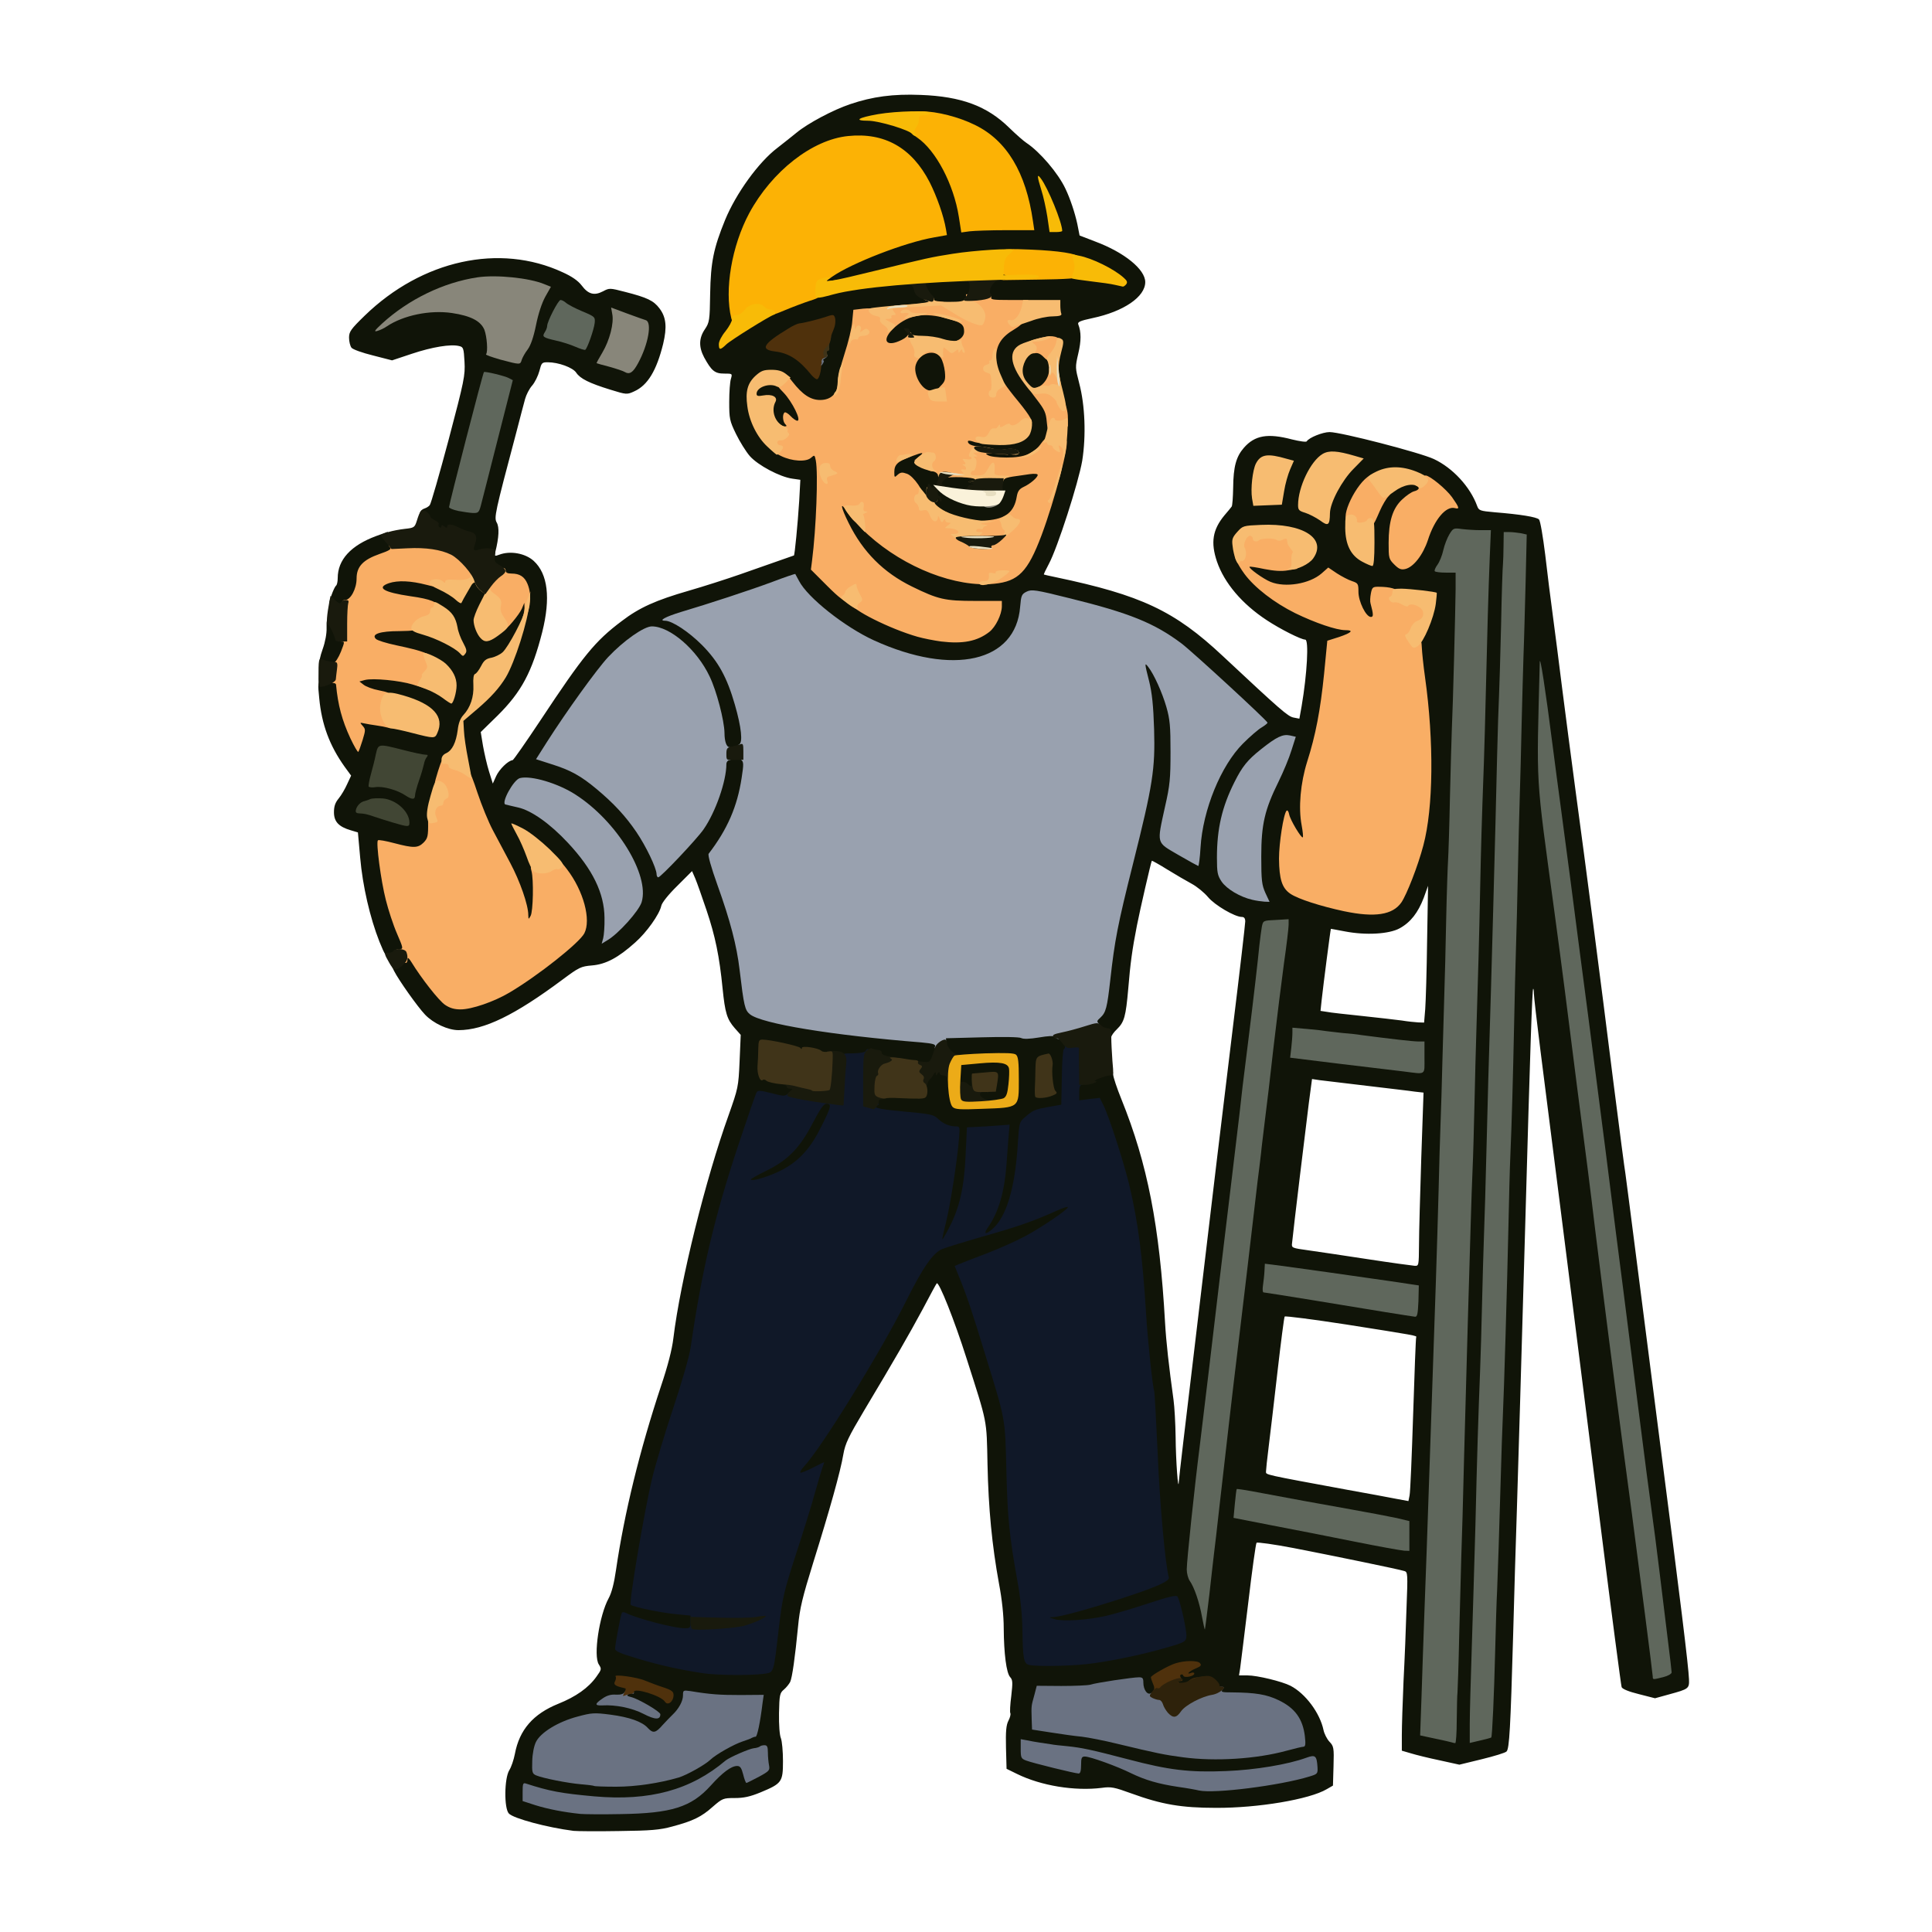 <svg xmlns="http://www.w3.org/2000/svg" version="1.0" viewBox="0 0 1024 1024">
  <g fill="#101408">
    <path d="M304 970.4c-14.1-1.8-31.9-6.6-34.3-9.2-2.6-2.8-2.4-18.6.2-22.9 1.1-1.7 2.4-5.6 3-8.7 2.4-12.8 9.7-21.2 23.1-26.6 9.2-3.7 15.9-8.4 20.1-14.3 2.8-3.9 2.8-4.1 1.3-6.5-3-4.5.2-25.9 5.2-35.1 1.6-2.9 2.9-8 3.9-15 4.4-30.1 12.5-63.2 23.9-97.6 3.5-10.4 5.8-19.2 6.5-25.2 3.7-30.5 17.1-84.4 29.3-118.3 5-14.2 5.2-14.8 5.8-28.5l.6-14-3.2-3.6c-4.1-4.7-5.1-8.1-6.4-20.9-1.7-17.2-3.9-27.8-8.5-41.5-2.4-7.1-5.1-14.8-6-16.9l-1.7-3.9-7.8 7.8c-4.7 4.6-8.2 9-8.5 10.6-1 4.6-7.8 14.1-13.8 19.4-9 8.1-15.6 11.6-22.9 12.2-5.9.5-6.9 1-15.5 7.4-25.5 19-41.7 26.9-55.3 26.9-5.6 0-13.3-3.6-17.7-8.2-4-4.2-13.9-18.2-16.4-23.1-1.7-3.3-1.8-3.8-.4-4.3 2.4-1 1.8-2.2-1.2-2.6-2.5-.3-3.2-1.3-6.2-8.7-5-12.7-8.9-29.5-10.2-44.5l-1.2-13.4-3.7-1.1c-6.5-1.9-9-4.6-9-9.6 0-3.2.7-5.1 2.5-7.3 1.4-1.7 3.4-5.1 4.5-7.6l2.1-4.5-3.5-4.8c-7.9-11.1-12.1-22.3-13.4-36.2-.8-7.7-.7-8.4 1.2-9.7 1.1-.8 4-1.4 6.3-1.4 4.7 0 4.6-.1 5.7 9.5.4 2.8 1.6 7.9 2.9 11.5 2.1 6.1 2.2 6.3 2.5 3.1l.3-3.4 6.7.7c6.2.7 28.6 5 31.7 6.2.7.3 1.8-.3 2.4-1.4 3-5.6-9.8-12.5-29.9-16.2-8.7-1.6-11-3.1-11-7.5 0-4.5 1.7-4.9 16.4-4.2 11.6.5 23.7 3.6 30.3 7.6 3.1 2 3.2 2 3.8.1.3-1-.1-3.2-.9-4.7-3.7-7.2-12-11.4-30-15.2-5.4-1.1-10.5-2.6-11.3-3.2-.9-.8-1.3-2.6-1.1-4.8.3-3.2.7-3.7 4.3-4.9 8.5-2.9 25.6-.6 38.7 5.2 1.6.7 1.7.4 1.2-2.5-.4-1.9-1.3-4.4-2-5.7-3.2-4.9-13.5-9.3-25.4-10.7-3-.4-7-1.1-8.8-1.6-3-1-3.2-1.4-3.2-5.4 0-3.9.3-4.4 3.1-5.4 4.5-1.6 17.5-1.4 24.2.4 3.2.8 8 2.6 10.8 4.1 2.8 1.4 5.2 2.4 5.3 2.2.2-.2 1.3-2 2.5-4 1.9-3.2 2.8-3.8 5.7-3.8 2.3 0 3.4.5 3.4 1.4 0 .8 1.1 2.3 2.5 3.4 3.3 2.6 3.3 6.7 0 12.8-3 5.6-3.1 8.4-.7 11.4l1.8 2.2 6.2-5.6c3.3-3.2 6.9-7.5 7.9-9.6 1.1-2.4 2.5-4 3.6-4 2.1 0 2.1-.2.3-4.5-1.6-3.9-4.2-5.5-8.5-5.5-1.9 0-3.1-.5-3.1-1.3 0-.7-1.3-2.1-3-3-2.4-1.5-3-2.5-3-5.2v-3.4l-5.5.6-5.5.6v-4.9c0-4.9-.1-4.9-4-6.2-2.2-.6-6.3-1.2-9.1-1.2-4.2 0-5.2-.3-5.6-2-.3-1-1.4-2.2-2.4-2.5-1-.4-1.9-1.1-1.9-1.7 0-.6-.7-1.6-1.6-2.2-1.8-1.4-1-4.3 1.6-5.1 1-.3 2.3-1.1 2.8-1.8.6-.7 5.1-16.3 10-34.7 8.3-31.4 8.8-34 8.4-41.3-.4-7.2-.6-7.8-2.9-8.3-4.4-1.1-14.2.5-25 4.1l-10.5 3.5-10.1-2.6c-5.7-1.4-10.7-3.2-11.4-4.1-.7-.9-1.3-3.3-1.3-5.3 0-3.2.9-4.5 8.3-11.7 30.4-29.5 71.5-38.5 104.9-23 4.9 2.2 8.2 4.5 10.1 7 3.5 4.7 6.7 5.5 11.3 3.1 3.4-1.8 3.6-1.8 11.7.3 11.7 3 15.1 4.6 18.2 8.7 3.6 4.7 4.1 9.9 2 18.8-3.5 14.2-8.2 22-15.3 25.2-3.9 1.8-4.1 1.8-12.8-.9-11-3.4-15.9-5.8-18-9-1.8-2.7-9.4-5.5-15.1-5.5-3.1 0-3.3.3-4.4 4.6-.7 2.6-2.4 6.1-3.9 7.8-1.5 1.7-3.1 4.9-3.7 7.1-.6 2.2-2.7 10.1-4.6 17.5-11.5 43.3-11.9 45.3-10.4 48 1.4 2.4 1.2 7.8-.8 15.7-.5 2.1-.3 2.2 2.1 1.3 5.8-2.2 13.8-.8 18.3 3.3 7.5 6.9 9 19.7 4.5 37.7-5.4 21.2-11 31.7-23.7 44.3l-8.9 8.7 1.2 7.3c.7 3.9 2.1 10.1 3.2 13.6l2 6.4 1.8-4c1.6-3.5 6.3-8.2 8.7-8.4.4 0 7.1-9.6 14.8-21.2 22.7-34.3 28.9-41.9 43-52.5 9.4-7.2 18.2-11.1 35.5-16.1 8-2.3 20.1-6.2 27-8.6 13.2-4.6 28.3-9.9 28.8-10.1.4-.2 2-16.4 2.8-29l.6-11.1-4.2-.6c-6.6-.9-18.3-7.1-22.6-12-2-2.3-5.3-7.6-7.3-11.7-3.4-7-3.6-8.1-3.6-17 0-5.2.4-10.7.9-12.2.8-2.8.8-2.8-3.6-2.8-5 0-6.7-1.5-10.6-8.6-2.9-5.5-2.8-10.2.4-14.9 2.4-3.6 2.6-4.6 2.8-18.9.3-16.7 1.8-24 7.9-39 5.8-14.1 17.8-30.7 27.7-38.2 2.8-2.2 7.4-5.8 10.2-8.1 5.9-4.9 19.4-12.1 28.4-15.1 11.8-4 22.8-5.5 37.4-4.9 21.5.8 35.2 5.9 46.9 17.4 3.6 3.5 7.7 7.1 9.1 8 7.1 4.7 16.8 16 20.7 24.3 2.5 5.2 5 12.7 6.3 18.7l1.2 6.1 8.3 3.2c15.5 5.8 26.5 14.8 26.5 21.5 0 7.8-11.4 15.6-28 19.1-6.6 1.4-8 2.1-7.5 3.3 1.6 4 1.6 8.8 0 15.5-1.7 7.3-1.6 7.5.5 15.7 3.1 11.7 3.7 27.8 1.6 41.1-2 11.6-13.1 46.2-17.7 54.7-1.6 3-2.8 5.5-2.6 5.6.1.1 2.9.7 6.2 1.4 45.3 9.5 63 17.8 88.5 41.7 30.9 28.9 34.6 32.1 37.6 32.7l3.1.6 1.2-6.7c2.9-17 3.9-35.2 1.9-35.2-2.2 0-13.3-5.6-20.4-10.3-13.1-8.6-22.5-19.7-26.4-31.1-3.4-10.1-2.3-16.9 4-24.5 1.7-2 3.4-4 3.8-4.6.4-.5.7-5 .8-10 .1-11.2 1.6-16.5 5.7-21.2 5.8-6.6 12.6-7.8 25.5-4.4 4.1 1 7.5 1.5 7.8 1 1.2-2 8.5-4.9 12.1-4.9 6 0 48.1 10.9 55.3 14.3 10 4.7 19.2 14.7 22.9 24.8.9 2.5 1.5 2.7 9.3 3.4 13.7 1.1 22.2 2.5 23.5 3.8.7.7 2.1 9.1 3.3 18.7 1.1 9.6 2.9 24 4 32s3.3 25.5 5 39c1.7 13.5 4.9 37.6 7 53.5 5.6 41.3 13.2 99.5 20 154 3.3 25.9 6.2 48.1 6.5 49.5.2 1.4 2.7 20.5 5.5 42.5s8 62.7 11.6 90.5c12.4 95.8 16.3 127.9 16.6 135 .2 5-.2 5.2-10.4 8l-7.6 2.1-8.6-2.2c-5.3-1.3-8.7-2.7-9.1-3.7-.3-.8-5.3-38.7-11-84.1-11.4-90.6-26.5-210.1-32-253.1-1.9-15.1-3.5-28.8-3.5-30.4 0-1.6-.2-2.7-.4-2.5-.5.5-1.6 32.7-4.1 121.9-2.5 88.1-3.5 120.1-4.5 153.5-.6 17.6-1.5 47.8-2 67-1.4 49.3-2 60.4-3.5 61.8-.6.7-6.6 2.5-13.1 4.1l-11.9 2.9L763 933c-5.8-1.2-12.6-2.9-15.2-3.7l-4.8-1.4v-8.2c0-4.5.4-17.4.9-28.7.6-11.3 1.3-28.9 1.6-39.2.7-17.6.6-18.6-1.1-19.1-3.1-1-38.7-8.3-58.8-12.2-10.4-2-19.2-3.2-19.6-2.8-.4.4-2.4 14.8-4.4 31.8-2.1 17.1-4 32.7-4.3 34.8l-.6 3.7h4.5c5.2 0 18.3 3.2 22.8 5.5 7.9 4.1 15.6 14.4 17.5 23.5.4 1.9 1.8 4.7 3.1 6.1 2.3 2.4 2.5 3.2 2.2 12.9l-.3 10.4-3.3 1.9c-9.1 5.4-36.4 10-58.7 9.9-18.4 0-28.8-1.8-45-7.7-8.8-3.2-10.6-3.6-15.5-2.9-14.4 1.8-32.2-1.1-45-7.4l-5.5-2.7-.3-11.2c-.2-8.7.1-12 1.3-14.3.9-1.7 1.3-3.5 1-4-.3-.5-.1-4.6.5-9.1.8-7.1.8-8.5-.6-10-2-2.2-3.3-12.4-3.4-25.9 0-6.7-.9-15.2-2.5-23.6-3.7-20.2-5.6-39.8-6.1-63.4-.5-24.1.1-21-11.1-56-6.4-20.2-14.7-41-15.8-39.8-.2.1-3.6 6.4-7.5 13.8-7.5 13.9-14.3 25.7-31.1 53.8-8.2 13.8-9.9 17.3-10.9 23-1.5 9.1-7.4 30-15.9 57.2-5.8 18.7-7.2 24.4-8.1 34-1.6 16.4-3.1 27.2-4.2 29.5-.6 1.1-2 2.9-3.3 4-2.2 1.8-2.4 2.9-2.6 12.5-.1 6.2.3 11.7 1 13.3.6 1.6 1.1 7 1.1 12.1 0 11.1-.6 11.9-11.9 16.6-5.6 2.3-8.9 3-13.7 3-6.1 0-6.5.2-11.6 4.6-6 5.4-10.6 7.6-21.5 10.5-6.5 1.8-11.3 2.2-28.3 2.4-11.3.2-22.1.1-24-.1zm46.3-13.8c6.9-1.7 17.3-6.1 18.3-7.8.4-.6-.1-.6-1.2 0-15.8 8.4-56.7 9.2-84.6 1.7-1.6-.4-2.8-.3-2.8.2 0 2 17.1 6.3 30.5 7.7 8.6.9 33.2-.3 39.8-1.8zM658.5 945c16.8-1.9 36.5-6.6 36.5-8.8 0-.9-.6-1.2-1.7-.7-1 .4-7.2 1.8-13.8 3.2-10.7 2.3-14.4 2.6-33.5 2.7-11.8.1-24.6-.2-28.5-.6-12.8-1.4-1.1 1.7 17.5 4.5 5 .8 14.7.7 23.5-.3zm-314.4-3c5.2-1 10.9-2.4 12.7-2.9 4.2-1.3 13.7-6.6 16.6-9.3 2.8-2.6 12.3-8.1 16.6-9.6 8.4-3 8.8-3.3 9.5-8.6.3-2.8.8-6 1.1-7.2.5-2 .1-2.1-13.8-2.7-7.9-.4-16-1-18-1.3-3.5-.6-3.8-.5-3.8 1.7 0 2.5-2.4 6.7-5.6 9.8-1 1-3.4 3.4-5.2 5.4-2.8 3.2-3.9 3.7-7.6 3.7-3.1 0-4.8-.6-6.2-2.1-2.7-3.1-9.1-5.6-17.5-6.8-6.5-1-8.3-.9-14.7.9-8.2 2.3-18.3 8.1-20.5 11.9-.8 1.4-1.8 4.7-2.2 7.3-.9 5.8-.7 5.9 14 8.7 19.2 3.6 31.4 3.9 44.6 1.1zm59.7-8.8c.3-2.8 0-3.2-2-3.2-2.5.1-9.1 2.8-7.1 2.9.7.1 1.5 1.6 1.9 3.5l.6 3.5 3.1-1.8c2.4-1.3 3.3-2.6 3.5-4.9zm166.2-.5v-3.3l-13-1.5c-10-1.1-13-1.2-13-.2 0 .6.4 1.4.9 1.8 1.2.7 22 6.3 23.9 6.4.7.1 1.2-1.2 1.2-3.2zm87.2-3.8c10.3-1.4 27-4.9 29.1-6 2.6-1.5 2.1-5.2-1.6-10.5-2.5-3.7-5-5.7-9.8-8.1-5.8-3-7.5-3.4-18.6-3.9-11.9-.7-12.2-.8-12.8-3.2-1.2-5-5.9-6.7-9.9-3.7-1.2.9-4.2 1.5-7.4 1.5h-5.5l.5-4.4.5-4.4-3.3 2c-3 1.8-3.4 2.5-3.4 6.2 0 5.2-1.3 6.6-6.2 6.6-4.1 0-5.8-1.9-5.8-6.5 0-2-.4-2.5-1.7-2.1-1 .3-5.6 1-10.1 1.6-4.6.6-9.5 1.5-10.9 2.1-1.3.5-8.2.9-15.2.9h-12.7l-1.2 4.5c-.7 2.5-1.2 6.3-1.2 8.4v3.8l10.8 1.6c5.9.9 13.2 1.9 16.2 2.2 3 .3 11.1 2 18 3.6 22.2 5.4 25.3 6.1 36 7.4 13.7 1.6 17.5 1.7 26.2.4zm113.7-86.4c.6-22 1.6-56 2.1-75.5.6-19.5 1.7-58.4 2.5-86.5 2.5-82.1 4.4-151.1 5.5-194.5.5-22.3 1.4-54.4 2-71.5.5-17 1.4-49.4 2-72 .5-22.5 1.2-44.9 1.5-49.7l.6-8.8h-14.9l-2 4.3c-1.1 2.3-2.3 5.9-2.6 7.9-.7 3.8-.7 3.8 2.8 3.8 1.9 0 3.8.5 4.1 1.1.7 1-.1 32.1-2.5 108.9-1.1 33-2.2 72.6-4.5 156-1.8 65.4-2.2 79.4-3.5 117-.6 16.2-1.9 55.8-3 88-2.5 73.6-3.8 111.3-4.6 130.7l-.6 15.1 6.3 1.4 6.4 1.4.6-18.5c.4-10.2 1.2-36.6 1.8-58.6zm15.8 75.7c1.2-.8 2-20.3 5.3-126.2.5-17.3 1.4-43.2 2-57.5.5-14.3 1.4-45.1 2-68.5.5-23.4 1.4-56 2-72.5.5-16.5 1.2-41.5 1.5-55.5.2-14 .7-33.4 1-43 .3-9.6 1.2-44.5 2.1-77.5.8-33 1.9-74.4 2.4-92 1.3-43.4 1.5-39.2-1.7-39.8-1.6-.3-2.9-.4-3-.3-.3.3-2.1 60-5.3 178.1-1.7 60-3.7 133.5-4.5 163.5-.8 30-2.2 75.4-3 101-.8 25.6-2 63.4-2.5 84-.6 20.6-1.5 50.6-2 66.5-1.4 40.4-1.4 40.5.8 40.5.9 0 2.3-.4 2.9-.8zM882 882c0-1.6-.7-7.9-1.5-14.2-.8-6.2-2.6-20.7-4-32.3-1.4-11.5-3.2-25.5-4-31-.8-5.5-4.2-31.5-7.5-57.7-3.3-26.2-6.9-54.5-8-63-1.1-8.4-5.4-41.8-9.5-74.3-4.1-32.4-8.9-69.1-10.5-81.5-1.7-12.4-3.9-29.7-5-38.5s-2.7-20.7-3.5-26.5c-1.7-12.3-6-44.7-8.5-64l-1.7-13.5-.2 13.5c-.1 13.9.6 20.6 8.8 81.5 2.2 16.5 5 37.2 6.1 46 6.2 48.7 11.4 89.8 14.1 111 3.9 31.6 7.1 57.2 12 95 4.1 31.1 4.9 37.7 8.8 66.5 3.2 24 11.1 85.3 11.1 86.2 0 .4.7.5 1.5.2.8-.4 1.5-1.8 1.5-3.4zm-480.5 2.2c5.9-.8 5.4.6 8.4-25.2 1.8-15 2.6-18.5 8.9-38 7.5-23.2 11.2-35.2 11.2-36.8 0-.5-1.9-.7-4.5-.4l-4.5.5v-3.9c0-2.6.7-4.6 2.4-6.3 8.8-9.5 40.5-60.9 53.6-87 7-14.2 14.3-25.7 17.1-27.2 1-.5 1.9-2 1.9-3.3 0-1.3 1.1-6.9 2.5-12.4 2.6-10.6 6.5-34.9 6.5-40.6 0-3.1-.3-3.4-3.7-4-2.1-.3-5-1.7-6.5-3.1-3.1-2.9-3.5-3-21.2-4.6l-12.8-1.2.4-4.9c.3-2.7 1.1-5.5 1.7-6.1.8-.8 5.2-1.2 12.9-1.2h11.7l.5-4.1c.4-2.3 1.4-5 2.5-6 1.4-1.5 1.5-1.9.4-2.1-16.4-2.2-25.3-3.8-26.4-5-1-1-2-1.1-3.3-.4-2.2 1.2-16.9 1.3-17.6.2-.3-.5-2.6-.6-5.1-.3-2.9.3-5 0-6-.8-.9-.7-3.7-1.2-6.2-1.1-2.6.1-4.9-.2-5.2-.7-.3-.5-4.1-1.5-8.3-2.3l-7.8-1.5v6.7c0 6.7 0 6.8 3.3 8.3 1.7.8 5 1.7 7.2 2 2.2.3 4.1 1 4.3 1.6.2.5 1 1 1.8 1 2.3 0 1.8 6.2-.8 8.4-2.1 1.8-4.5 1.9-15.3.4-1.7-.3-3 2.7-10.7 25.7-13 38.9-19.8 67.3-25.8 109-.7 4.6-4.6 18.1-9.1 31.5-9.6 28.7-12.9 42.3-18.4 74.2l-4.2 24.8 3.6 1c5.8 1.5 21.1 4 24.7 4h3.4v13h-6.2c-6.5 0-20.1-2.8-26.4-5.5-2.1-.8-3.9-1.4-4.1-1.1-.7.7-2.7 12.6-2.2 13.1.3.3 5.7 2 12 3.9 23 7 44.3 9.8 59.4 7.8zm175.5-5.6c16.8-2.6 45.8-9.5 48.2-11.5.9-.8-3.2-17.1-4.3-17.1-.5 0-6.2 1.8-12.7 3.9-6.4 2.2-15.1 4.7-19.2 5.6-8.9 2-24.8 3.1-31.3 2.1-4.5-.7-4.7-.8-4.7-4.2 0-2.9.3-3.4 2.3-3.4 5.7 0 45.5-12 55.4-16.7 4.4-2.1 5.2-2.9 4.8-4.7-1.8-8.2-3.9-32.7-5-59.1-.8-17-2.1-35.7-2.9-41.5-.8-5.8-1.9-17-2.5-25-.6-8-1.6-20.6-2.2-28-1.1-15.6-4-34.2-7.5-48.5-2.6-10.9-9.4-32.2-12.6-39.7l-2-4.8H569v-14h3.5c1.8 0 3.8-.6 4.2-1.3 1.2-1.9 6-3.7 9.8-3.7 3.1 0 3.5.3 3.5 2.5 0 1.3 2 7.3 4.4 13.2 13.8 34.2 20.2 66.9 23.1 118.3.6 10.4 2 22.9 4.5 41 .5 3.6 1 12.4 1.1 19.5.1 12.8 1.4 30.2 1.7 23.7.1-1.8 3.6-31.8 7.8-66.5 4.1-34.8 7.9-66.6 8.4-70.7 1.3-11.1 5.2-43.9 12.5-103.9 3.6-29.3 6.5-54.4 6.5-55.7 0-1.7-.6-2.4-1.8-2.4-3.7 0-14.3-6.2-17.9-10.5-2-2.4-5.9-5.6-8.7-7.1-2.8-1.5-8.6-4.9-13-7.6-4.3-2.7-8-4.7-8.1-4.6-.4.5-6.3 26.1-7.9 34.3-2.5 12.7-3.5 20.1-4.6 33.5-1.3 14.8-2.1 17.7-6 21.5-1.7 1.6-3 3.5-3 4.2 0 .7-.7 1.3-1.5 1.3s-1.5-.7-1.5-1.5-.8-1.5-1.8-1.5c-5.5 0-8.2-7.9-4.1-11.6 3.1-2.8 3.7-5.1 5.4-20.2 2.3-20.7 3.9-29.1 12-61.3 10.3-41.1 11.9-50.8 11.2-68.4-.4-9.2-1.3-16.9-2.6-22.3-1.2-4.6-2.1-9.9-2.1-11.8 0-3.4.1-3.5 3.7-3.2 3.4.3 3.9.8 7.4 7.3 6.8 12.4 8.3 20.2 8.4 41.5 0 16.5-.3 20-2.9 32.3-3.2 15.8-3.8 13.9 6.4 19.6l5.7 3.1.6-8.4c.9-11.1 4.7-23.8 10.9-36.5 4.3-9 6.2-11.6 12.9-18.2l7.9-7.7-17.4-16.5c-31.9-30.1-40.6-34.9-80.1-44.7-11.7-2.9-19.8-4.4-21-4-1.6.6-2.1 2-2.7 7.5-1 10.2-4.8 17-12.4 22.1-8.1 5.4-15 6.8-30.2 6.1-23.7-1.1-48.3-10.9-67.1-26.9-6.1-5.2-13.5-13.4-14.3-16-.2-.6-6.5 1.2-14.3 4-7.7 2.8-20.1 6.9-27.5 9.2-7.4 2.3-14.1 4.4-14.9 4.6-.8.3.4 1.6 3.2 3.5 15.9 10.5 28 33.9 29.4 57.1.6 8.5.5 8.8-1.8 9.6l-2.3.9 2.7.7c2.5.6 2.7 1 2.7 6.4 0 7.5-3.1 22.1-6.3 30-1.4 3.4-4.6 9.1-7 12.6l-4.5 6.4 4.5 12.4c5.9 16.2 9.9 31.7 11.3 43.6 2.3 19.4 2.8 21.6 5.5 23.8 6.2 5 41.5 10.8 90.3 14.9 6.1.5 7.2.4 7.2-.9 0-1.4 1.8-1.6 11.8-1.7 6.4 0 20.9-.3 32-.5l20.4-.4 2.9 2.9c2.1 2.2 2.9 3.9 2.9 6.5 0 2-.4 3.6-1 3.6-.5 0-1.1 6-1.2 14.7l-.3 14.8-6.8 1.2c-7.4 1.4-8 1.6-12.4 5.4-3 2.5-3.1 2.9-3.8 13.5-.9 15.1-3.1 27.9-5.9 34.1l-2.4 5.1 5.4-1.8c3-1.1 9.4-3.7 14.4-5.9 4.9-2.3 10.4-4.1 12-4.1 2.8 0 3 .2 3 3.8 0 3.5-.5 4-7.3 8.9-11.9 8.5-28.9 16.7-49 23.6-1.6.6-1.6.9-.2 4.4 2.6 6.1 8 22.5 13.9 41.8 9.6 31.7 9.4 30.2 10 58 .6 25.4 1.6 35 6.1 59.9 1.7 9.5 2.5 17.6 2.5 25.2 0 13.2.6 17.1 2.9 17.7 3.7 1 20.3.6 29.1-.7zm65-72.1c2.2-19.2 5.2-44.7 6.6-56.5 1.3-11.8 3.1-26.9 3.9-33.5 2.7-22.8 7.5-63 8.5-71.5 1.7-15.3 4-34.3 5.5-46 .8-6.3 2-15.8 2.5-21 3.8-34.7 8.6-73 10.5-84.2.4-2.7.3-2.8-3.5-2.8-2.2 0-4 .3-4 .8 0 1-5.6 48.9-8 68.2-1.1 9.1-2.5 20.1-3 24.5-.5 4.4-2.5 21.1-4.5 37-1.9 16-5 42.5-7 59-5.4 46.4-8.5 71.6-10.5 88-1.1 8.3-3.1 25.9-4.5 39.2l-2.6 24.3 2.6 4.3c1.4 2.4 2.6 5.2 2.6 6.3.2 3.6.8-.9 4.9-36.1zm102 7.1v-4.4l-6.7-1.6c-3.8-.8-14.7-2.9-24.3-4.6-20.5-3.6-42.5-7.6-49.4-9-2.7-.6-5-.9-5.1-.8-.1.2-.5 2.1-.7 4.3l-.5 4 20.1 4c11 2.2 29.6 5.8 41.1 8.1 27.3 5.4 25.5 5.4 25.5 0zm5-64.1c.7-22 1.4-40.3 1.6-40.7.6-.9-.4-1-37.1-6.8-17.6-2.7-32.2-4.6-32.6-4.2-.3.4-2 13.5-3.8 29.2-1.8 15.7-3.9 33.7-4.7 40-.8 6.3-1.4 12.1-1.4 13 0 1.7-1.5 1.4 43 9.6 10.7 1.9 22.4 4.1 26 4.8l6.5 1.2.6-3c.4-1.7 1.2-21.1 1.9-43.1zm-1-58.9c0-1.9.2-4.1.5-4.8.5-1.1-2.5-1.9-13.7-3.6-29.4-4.4-59.8-8.3-60.8-7.7-.6.3-1 2.1-1 3.9 0 3.9-2 3.3 30.5 8.6 10.5 1.7 24.2 3.9 30.5 4.9 6.3 1.1 12.1 2 12.8 2 .7.1 1.2-1.2 1.2-3.3zm4.1-30.8c0-6.2.6-26.9 1.2-46l1.2-34.7-4.5-.5c-2.5-.4-13.9-1.7-25.5-3.1-11.5-1.4-22.8-2.7-25.1-3l-4-.6-1.7 12.8c-1.4 11-8.2 67-8.9 74.3-.3 2.4 0 2.5 8.7 3.7 5 .7 19.1 2.8 31.5 4.7 12.4 1.9 23.5 3.4 24.8 3.5 2.2.1 2.2-.1 2.3-11.1zm-240-5.8c4.5-1.3 6.7-2.7 7.5-4.2.6-1.3 2.5-4.8 4.2-7.8 3.8-7 6.1-17.2 6.9-31.1l.6-10.9h-4.4c-2.4 0-6 .3-8 .6l-3.6.6-.6 14.2c-.6 15.4-3 27.3-7.3 35.8-1.3 2.6-2.2 4.8-2 4.8.2 0 3.2-.9 6.7-2zm5.2-69.7c-.7-.2-1.3-1.6-1.3-2.9 0-1.9-.5-2.4-2.4-2.4-1.4 0-2.8-.4-3.1-1-.3-.5-1.5-1-2.6-1-1.3 0-1.9.7-1.9 2.4 0 3.8 2.5 5.6 7.8 5.5 2.6 0 4.1-.3 3.5-.6zM555 575c0-4.9-1.3-12-2.1-12-.5 0-.9 3.6-.9 8 0 6.6.2 7.8 1.5 7.4.8-.4 1.5-1.8 1.5-3.4zm-30-1.8c0-1.5-.6-1.7-3.5-1.4-2.1.3-3.5 1-3.5 1.8 0 .9 1.2 1.4 3.5 1.4 2.7 0 3.5-.4 3.5-1.8zm-19-6.7c0-2.8-.4-4.5-1.2-4.5-.6 0-2-.7-3-1.6-2-1.9-4.2-.8-5.1 2.6-.4 1.6 0 2 1.9 2 1.3 0 2.4.5 2.4 1 0 .6.9 1 2 1 1.3 0 2 .7 2 2 0 1.1.2 2 .5 2s.5-2 .5-4.5zm246-6.3v-4.8l-10.7-1.1c-22-2.4-46.9-5.3-50-5.8-3.1-.6-3.1-.5-3.5 4.3l-.3 4.9 27 3.2c14.9 1.8 27.7 3.4 28.5 3.6.8.1 3.2.3 5.3.4l3.7.1v-4.8zm3.4-25.4c.3-4 .8-20.3 1-36.3l.5-29-2.3 6.4c-3 7.8-6.9 12.9-12.7 16.1-5.6 3.1-17.9 3.8-28.9 1.7-4.1-.8-7.6-1.4-7.6-1.4-.2.2-4 29.6-4.9 37.8l-.6 5.7 3.3.5c1.8.4 10.3 1.3 18.8 2.2 8.5.9 18 2 21 2.4 3 .5 6.9.9 8.7 1l3.1.1.6-7.2zM253 529.5c11.4-3.9 26.9-13.8 44.3-28.2 9-7.6 11.2-11 10.3-16.4-1.7-10.5-14.4-29.7-24.6-36.9l-2.7-1.9 2.5 6.7c2.2 5.8 2.6 8.4 2.6 19.2.1 16.2-.4 18-4.9 18-3 0-3.5-.3-3.5-2.3 0-5-4.4-17.8-9.5-27.2-2.9-5.5-7.1-13.4-9.3-17.5-4.6-8.5-11.5-28.3-13.3-38.1l-1.2-6.5-2.3 2.3c-1.3 1.3-2.8 2.3-3.4 2.3-.5 0-1 .7-1 1.7 0 .9-1.6 6.5-3.5 12.4-3 9.3-3.5 12.2-3.5 20.4 0 8.8-.2 9.8-2.5 12-2 2.1-3.4 2.5-8.2 2.5-3.2-.1-8-.7-10.8-1.4-2.7-.8-5.1-1.3-5.1-1.2-.1 0 .4 4.4 1.2 9.6 1.7 12.5 4.5 22.8 8.9 32.9 1.9 4.6 3.5 9.1 3.5 10.2 0 1 .7 1.9 1.5 1.9s1.5.4 1.5.9c0 2.1 15.5 22.4 18.8 24.6 4.5 3.1 5.1 3.1 14.2 0zm83.1-52.1c1.8-3.9 1.8-4.4.3-9.5-5.6-18.8-24.2-40.2-41.7-47.9-6-2.7-15.5-5-17.3-4.3-.8.3-2.3 2.2-3.4 4.3l-1.9 3.7 5.4 1.2c7.1 1.6 17 8.6 26.5 18.8 12.5 13.4 18.8 26 19.8 39.5l.5 7.9 5-4.8c2.7-2.6 5.8-6.7 6.8-8.9zm397.5 2.7c5.1-2.3 7.1-5.2 11.7-16.7 11-27.4 13.1-56.9 7.1-100.9-3-22.2-3-21.4.9-30.7 4.6-10.7 5.3-13.8 3.7-14.8-.8-.5-5.7-1.1-10.9-1.5-5.3-.3-11.1-.8-13-1.1l-3.3-.5.7 8 .7 8.1h-4.6c-4.3 0-4.6-.2-7.1-4.3-1.6-2.9-2.5-5.9-2.5-8.8v-4.4l-6.5-3c-6.1-2.9-6.4-3-8.5-1.3-3.5 2.8-11.7 4.8-19.9 4.8h-7.6l2.5 2c7.2 5.7 32.3 16 39.1 16 2.7 0 2.9.3 2.9 3.8 0 3.7-.1 3.7-6.2 5.8l-6.3 2-1.7 17.5c-2 19.6-4.5 32.6-9 46.7-3.4 10.6-4 19.4-2.4 33l.9 7.2h-3.6c-2.9 0-4-.6-5.9-3.2l-2.3-3.3-.7 4c-1.1 6.2-.8 16.6.5 20.5 1.6 4.5 6.1 7.4 16.1 10.6 8.9 2.7 24.7 6.2 28.6 6.3 1.4 0 4.3-.8 6.6-1.8zm-67.8-10.3c-.5-2.4-.8-11-.5-19.3.6-17.4 2.3-24.9 9.2-39 4.5-9.1 7.8-17.5 7.2-18.2-.7-.7-10.2 6.3-15.3 11.2-10.4 10.2-18.4 31.8-18.4 50 0 8.3 3 12.6 11.3 16.6 3.4 1.6 6.5 2.9 6.8 2.9.4 0 .2-1.9-.3-4.2zM364.7 443c3.6-4.2 8.1-10.9 10.3-15.5 3.5-7.1 7-19.9 7-25.5 0-1.6.7-2 3.3-2.2l3.2-.1-3.1-.4c-3.4-.4-4.3-2.1-4.4-7.8-.1-6.6-4.2-22.4-7.8-30-5.8-12-15.4-21.6-25.4-25.4-2.3-.9-3.4-.4-9.5 3.8-8.9 6.3-17 15.1-27 29.2-11.2 16-20.3 29.6-20.3 30.7 0 .4 3.1 1.8 6.9 3 10.2 3.3 23.2 12.5 33.9 24.1 5.2 5.6 14.7 20.4 16.8 26l1.8 5.1 3.9-3.7c2.2-2.1 6.8-7.2 10.4-11.3zm-156.8-13.6c-1.6-1.6-3.9-2.6-5.9-2.7-6.4-.4-3.9 3 3.5 4.6 4.5 1 5 .7 2.4-1.9zM219 411c1.3-3.9 2-7.3 1.7-7.6-.5-.5-15.2-4.4-16.7-4.4-.8 0-2.3 5.1-3.7 12.3-.5 2.5-.3 2.7 2.7 2.7 3.6 0 11 1.9 12.5 3.2.5.4 1 .8 1.1.8.1 0 1.2-3.2 2.4-7zm44.4-52.5c5.1-7.8 5.2-8.4.4-7.1-3.1.8-4.4 1.9-5.9 4.8-1.1 2.1-2.4 3.8-2.9 3.8-.6 0-1 2.1-1 4.7v4.7l3.1-3c1.7-1.6 4.5-5.1 6.3-7.9zm251.7-22.9c6.2-2.6 11.9-8.6 11.9-12.5 0-.5-6.1-1.1-14.2-1.3-15.7-.5-18.6-1.2-32.4-7.9-14.9-7.3-25.9-18.2-33.5-33.3-2.5-5.1-3.9-9.2-3.9-11.7 0-3.8.1-3.9 3.4-3.9 2.8 0 3.8.6 5.5 3.4 1.2 1.9 5.2 6.3 9 9.9 23.3 22 57.8 33.8 73.9 25.4 1.8-1 4.8-4.1 6.7-7 8.4-12.6 21.6-56.6 21.5-71.7 0-2.5-1.1-8.5-2.3-13.4l-2.3-8.9-1.7 2.7c-1 1.4-2.4 2.6-3.3 2.6-1.1 0-.8.9 1.3 3.7 2.5 3.3 2.8 4.6 3.1 12.7.4 8.7.2 9.3-2.6 13.2-4.1 5.6-8.9 7.7-19.2 8.2-10.3.5-17-1-17-3.8 0-1.6-.7-2-3.3-2-4.3 0-5.7-1.5-5.7-6.3v-3.9l3.8.5c2 .3 6.6 1.1 10.2 1.8 8.3 1.6 13.4.6 17.3-3.2 2.9-2.9 2.9-3 1.1-5.7-1-1.5-4-5.4-6.7-8.7-7.7-9.2-10.7-16.4-10.7-25.5 0-5.7.5-8.3 2-10.8 3.6-5.8 16.3-12.4 26.9-13.8 10.4-1.4 4.6-2.4-13.3-2.4h-18.5l-.6-4.4c-.8-4.9 0-8.2 2.3-10.6 1.3-1.2 5.3-1.6 23.7-1.8 12.2-.2 26.2.1 31.1.6 4.9.6 9 .9 9.2.8.8-.9-14.3-7-21.6-8.8-11.8-3-41.2-3.2-57.7-.4-16.5 2.7-60.8 13.4-50 12 6.3-.7 31.7-2.5 45.8-3.1l12.7-.5v5.5c0 3.4-.7 6.7-1.7 8.6-1.8 3-2 3-10.3 3.3l-8.5.3 7.3 1.9c4 1 7.9 2.5 8.7 3.3.9.9 1.5 3.4 1.5 6.5 0 7-1.8 8.8-8.5 8.8h-5.3l1.9 3.7c2.6 5.1 2.6 16.2.1 19.3-2.3 2.8-11 4-14.7 2-6.8-3.6-7.5-19.8-1.1-24.2.6-.4 3.8-.8 7.1-.8 7.1-.1 5.6-1.7-2.4-2.7-3.9-.4-6-.1-9.5 1.6-2.8 1.3-6.6 2.1-9.6 2.1h-5v-5.3c0-4.7.4-5.7 3.3-8.4 1.7-1.8 4.6-3.9 6.2-4.7 2.6-1.4 2.7-1.6.8-1.6-1.2 0-6.7.5-12.1 1.1l-9.9 1.2-.6 6.1c-.2 3.3-2.1 11.1-4.1 17.2-2 6.1-3.6 12.9-3.6 15.1 0 2.9-.7 4.8-2.5 6.7-2.2 2.3-3.1 2.6-9.5 2.6-3.9 0-8-.5-9.1-1.1-1.9-1-1.9-.9-.4 2.7.8 2 1.5 4.9 1.5 6.5 0 2.6-.3 2.9-3.5 2.9-2.4 0-3.5.5-3.5 1.5 0 1.1-1.2 1.5-4.4 1.5-6.1 0-8.6-3.1-8.6-10.6V213h-4.1c-4 0-4.1.1-3.5 2.8 1.5 6.1 6.8 15.2 11 18.7 7.2 5.9 14.1 8 16.6 5 .7-.8 2.7-1.5 4.5-1.5 2.8 0 3.3.4 3.9 3.1 1 5 .7 27.7-.5 43.6l-1.1 14.4 2.9 3.7c1.6 2 6 6.3 9.7 9.4 20.6 17.4 55.1 29.1 68.7 23.4zM687 297.4c2.2-.9 5-2.9 6.1-4.5l2-2.9-2.8-2.8c-3.9-3.9-15.1-6.7-24.1-5.9-5.8.4-7 .9-9.4 3.6-2.7 3-2.7 3.1-1.2 7.6 1.5 4.3 1.7 4.5 5.7 4.6 2.3.1 5.3.5 6.7.9 4.3 1.4 12.8 1.1 17-.6zm61.2-3.3c1.9-2.2 4.2-6.6 5.2-9.8 2.3-7.5 6-13.8 9.6-16.5 2.6-1.9 2.8-2.3 1.6-4-1.5-2.1-7.5-6.8-8.8-6.8-.4 0-.8 1.3-.8 2.9 0 2.2-.6 3-2.5 3.5-4.4 1.1-10.1 7.6-11.9 13.5-2.3 7.8-2.1 15.2.5 18.5 1.1 1.4 2.4 2.6 2.9 2.6s2.4-1.8 4.2-3.9zm-19.4-27.2c4-8.2 9.9-12.9 16.4-13l4.3-.1-3-1.3c-12.3-5.7-28.5 7.6-30.2 24.8-.6 6.1 1.4 11.6 5.5 15.4l2.7 2.5.5-10.9c.5-9.7.9-11.7 3.8-17.4zm-23.3-9c1.5-3 4.3-7.3 6.1-9.6l3.4-4.2-4.6-.7c-5.9-.9-8.4.5-12.8 7-2.7 4-7.4 16.7-6.3 17.1.1 0 2.5 1 5.2 2.1l5 2 .6-4.1c.4-2.3 1.9-6.6 3.4-9.6zM259 237.4c4.4-17.1 8-31.8 8-32.7 0-1-1.4-2-3.7-2.6-2-.6-3.8-.9-4-.7-.4.4-3.5 12-11.4 42.6-2.7 10.7-5.2 20.3-5.5 21.2-.4 1.3.5 1.9 3.8 2.6 2.4.5 4.4.8 4.5.7.1-.1 3.9-14.1 8.3-31.1zm418.6 20.1c.7-3.8 1.6-8 1.9-9.2.6-1.9.2-2.3-2.9-2.8-2-.4-4.2-.5-5-.2-3.3 1.3-5 7.7-4.7 17 .1 2.7.3 2.8 4.8 2.5l4.7-.3 1.2-7zm-266.3-57.7c-1.7-.8-2.9-.8-4.5 0-2 .9-1.8 1.1 2.2 1.1s4.2-.2 2.3-1.1zm22.8-12.8c.3-.3 1.2-3.2 1.9-6.5.8-3.3 1.8-6.6 2.3-7.2.7-.9.4-1.3-.8-1.3-2.2 0-12.4 2.9-14.5 4.1-.8.5-3.7 2.1-6.4 3.6l-4.8 2.7 4.6 1.2c5.2 1.4 7.7 2.8 12.1 7.1l3 2.9.9-3c.6-1.7 1.3-3.3 1.7-3.6zm-97.8.3c2.7-6.1 5.1-13.3 4.5-13.7-.7-.6-11.1-4.6-11.8-4.6-.4 0-1 2.1-1.3 4.8-.3 2.6-1.3 6.8-2.2 9.2-2.9 8.1-3 7.7 1.2 8.8 6.5 1.7 6.8 1.5 9.6-4.5zm-62.3-.5c0-.6 1.2-2.6 2.6-4.5 1.8-2.3 3.1-6.3 4.5-12.9 1-5.2 2.6-10.8 3.4-12.4 1.4-2.7 1.4-3-.2-3.8-2.4-1.3-6.4-2.1-15.4-3.1-8.6-1-19.7.5-28.9 3.7-5.1 1.8-18 7.9-18 8.5 0 .1 3.1.1 6.8-.1 8.7-.5 20.2 1.3 25.4 3.9 4.5 2.3 6.4 5.9 7.4 14.2l.6 5.5 5.2 1.4c5.3 1.5 6.6 1.4 6.6-.4zm284.6-4.5c-.3-.3-2.7-.2-5.3.2l-4.8.8 3.4.7c1.8.5 4.1 1.5 5 2.4 1.5 1.6 1.6 1.5 1.9-.9.2-1.5.1-2.9-.2-3.2zm-248.2-7c.9-2.5 1.5-4.7 1.3-4.8-1.2-.6-13.3-5.5-13.8-5.5-.7 0-4.9 9.3-4.9 10.9 0 .6 1 1.1 2.3 1.1 1.2.1 4.5.9 7.2 1.8 2.8 1 5.3 1.7 5.7 1.5.3-.2 1.3-2.4 2.2-5zm97.1-11.3c7-3.4 17.7-7.3 29.5-10.8 3.3-.9 3.3-1 .8-1.1-2.5-.1-2.8-.5-2.8-3.3 0-3.9 1.9-5.3 17.1-12.6 11-5.3 28.7-11.3 39.2-13.3 3.4-.7 6.3-1.3 6.5-1.4.8-.6-4.6-15.1-8.1-22-7.7-14.9-19-23.3-32.7-24.3-7.8-.5-14.2 1.2-23.5 6.3-28.7 15.9-47.5 51.7-43.3 82.5l1.2 8.9 4.1-2.6c2.2-1.3 7.6-4.2 12-6.3zM544 117.4c0-3.8-4.4-18.5-7.6-25.1-1.9-4.1-5.8-9.8-8.9-13.2-9.8-10.5-27.2-17.1-45.2-17.1-8.2 0-8.5.7-1.3 3.4 6.7 2.6 13.2 7.8 17.7 14.3 5.2 7.5 10.8 21.7 12.4 31.6l1.3 7.7h15.8c13.7 0 15.8-.2 15.8-1.6z"/>
    <path d="M395 625.2c0-3.7.1-3.8 8.2-7.7 11.3-5.5 17.8-12.1 24.6-25.3l5.3-10.2h9.9v4.4c0 5.8-7.7 21.3-13.9 27.9-7.4 8-21.7 14.6-31.3 14.7-2.6 0-2.8-.3-2.8-3.8zm112.7-347.7c-10-2.5-15.7-6.2-15.7-10.2 0-1.8-.5-2.3-2.5-2.3s-3.3-1.1-5.7-4.9l-3-5-4.9.6-4.9.6v-6.1c0-4 .5-6.6 1.5-7.6 2.2-2.2 12-5.6 16.1-5.6 3.6 0 3.6 0 3.2 3.9-.3 3.4 0 4.1 2 5 1.3.6 3.2 1.1 4.2 1.1 1.1 0 2 .4 2 .9s4.5 1.2 10 1.6l10 .7v3.3c0 4.3-.9 6.5-2.6 6.5-.8 0-1.4.5-1.4 1 0 .6-1.7 1-3.7 1-5 .1-2.7 1.4 5 3 5 1 6.1.9 8.3-.4 1.9-1.3 2.4-2.5 2.4-5.9 0-2.3.3-5.2.6-6.4.6-2.3 2.5-2.8 16.7-3.9l7.7-.7v4c0 4.3-2.1 6.9-7.5 9.4-2.3 1.1-3.1 2.3-3.6 5.1-.7 4.4-3.1 8.2-6.6 10.5-3.5 2.3-19.6 2.8-27.6.8zm-338.4 74.8c-.4-.9.4-4.6 1.7-8.2 1.4-3.9 2.2-8.4 2.1-11.3-.1-4.4.1-4.8 2.1-4.8 1.8 0 2.8 1.1 4.3 4.5s2.5 4.5 4.2 4.5c3 0 3.1 3.5.1 11.2l-2.3 5.8h-5.8c-4.5 0-5.9-.4-6.4-1.7zm5.8-30.6c-.8-1-.7-2.6.5-6 .9-2.6 2-4.9 2.5-5.3.5-.3.9-2.1.9-4 0-9.7 6.9-17.3 20.4-22.3l6-2.2 2.8 3.3c1.7 2 2.8 4.4 2.8 6.3 0 2.8-.4 3.1-6.3 4.9-3.9 1.2-7.4 3.2-9.4 5.2-2.8 2.7-3.3 3.9-3.3 7.9 0 5.6-3.1 11.5-6.1 11.5-1 0-1.9.5-1.9 1 0 1.5-7.6 1.2-8.9-.3z"/>
  </g>
  <g fill="#99a1af">
    <path d="M495.6 554.7c.4-1.2-1-1.6-7.3-2.2-47.5-3.8-84.6-9.9-90.8-14.9-2.7-2.2-3.2-4.3-5.5-23.6-1.5-12.8-5-26.2-11.7-44.8-3.5-9.8-5.2-16-4.7-16.7 9.9-12.9 15.2-25 17.5-40.3 1.1-7.2 1.1-8.4-.3-9.5-2.3-1.8-3.1-7.4-1.1-8.1 2.1-.9 1.3-9-2.2-21.1-4.2-14.6-8.8-22.9-17.4-31.6-7.1-7.1-15.9-12.9-19.6-12.9-3.7 0 .2-2.1 8.3-4.6 14.8-4.4 36.2-11.4 48.6-16 6.5-2.5 12-4.3 12.1-4.2.1.2 1 1.8 2 3.7 4.5 8.8 24.2 24.4 39.7 31.5 42 19.1 75.2 11.5 77.5-17.8.5-6 .8-6.7 3.4-8 2.7-1.3 4.5-1.1 22.9 3.5 31.6 7.8 44.8 13.1 59.3 24 5.8 4.4 44.7 40.2 45.5 41.9.1.3-1.2 1.4-3 2.5-1.8 1-6.3 4.9-10 8.6-11.7 11.7-21.3 35.1-22.5 55.2-.3 5.3-.9 9.7-1.2 9.7-.3-.1-5.1-2.7-10.6-5.9-11.8-6.9-11.4-5.4-7-25.6 2.6-11.3 2.9-15 2.9-29 0-13.5-.3-17.2-2.2-23.8-2.2-7.6-6.5-17.2-9.6-21.2-2-2.6-2-2.1.5 7.7 1.5 6.1 2.2 12.7 2.6 25.3.6 21.1-.6 29.2-11.2 71.4-8.1 32.2-9.7 40.6-12 61.3-1.7 15-2.3 17.4-5.3 20.2-1.9 1.7-2 2-.6 3.4s1.4 1.7-.8 2.7c-3.4 1.8-18.5 5.6-20.5 5.3-1-.2-2.1-.7-2.5-1.3-.4-.6-3.5-.4-8.2.4-4.8.8-8.2.9-9.3.3-1-.6-9.8-.7-20.8-.4l-19.1.5.1 2.6c0 2.2-.5 2.6-3.2 2.9-2.6.3-3.2 0-2.7-1.1zm-175.9-57.4c.4-1.5.8-6.4.7-10.8-.1-13.1-6.3-25.8-19.4-39.8-9.4-10.1-19.3-17.1-26.3-18.7-2.8-.6-5.9-1.4-6.8-1.6-2.5-.7 4.3-13.2 7.7-14 5.9-1.5 20.3 2.8 29.5 8.8 21.8 14 39.3 42.5 35 56.9-1.4 4.7-12.3 16.8-18.1 20.2l-3.1 1.9.8-2.9z"/>
    <path d="M663.7 476.9c-6.5-1.5-13.5-5.7-16.2-9.6-2.2-3.3-2.5-4.8-2.5-12.8 0-15.3 2.7-26.9 9.3-40 4.1-8.2 6.9-11.7 14.1-17.4 8.3-6.6 11.5-8.1 15.3-7.3l3.1.7-2.3 7.2c-1.2 4-4.3 11.4-6.8 16.5-7.4 15-9.2 22.7-9.2 39.8 0 12.8.3 15 2.2 19.3l2.2 4.7-2.7-.1c-1.5-.1-4.4-.5-6.5-1zM348 463.3c-.1-3.3-5.6-14.8-10.7-22.3-5.7-8.4-12-15.2-21.1-22.8-8.4-7-13.8-10-23.7-13.1l-8.4-2.7 5.7-9c10.4-16.3 26.3-38.4 32.5-45.1 8.2-8.7 19-16.3 23.2-16.3 9.6 0 23.9 12.3 30.6 26.5 3.7 7.6 7.8 23.4 7.9 30 0 4.5 1.1 7.5 2.6 7.5.9 0 1.4 1.2 1.4 3.5 0 2.4-.5 3.5-1.5 3.5-.8 0-1.5.9-1.5 2 0 9-5.7 25.4-12.1 34.6-3.6 5.2-22.7 25.4-24 25.4-.5 0-.9-.8-.9-1.7z"/>
  </g>
  <path fill="#101828" d="M373 886.9c-13.2-2-23.3-4.3-34.7-7.7-9.4-2.8-12.3-4-12.3-5.3 0-2.2 3-18.1 3.6-19.1.3-.4 1.3-.4 2.2.1 5.6 2.9 25.5 8.1 31 8.1 3 0 3.2-.2 3.2-3.4v-3.3l-7.2-.7c-8.1-.7-23.4-3.9-24.5-5-1.1-1 7.3-50.1 11.3-66.9 1.9-7.8 7-24.7 11.3-37.6 4.5-13.5 8.4-27 9.1-31.6 6-41.3 12.7-69.7 25.6-108.4 4.7-14.1 8.9-26.3 9.4-27.1.7-1.2 1.9-1.1 7.9.4 6.6 1.7 7.1 1.7 8.7.2.9-1 2.2-1.5 2.9-1.2 2.2.8 22.6 3.8 23.1 3.4.2-.3.7-4.7 1-9.9.8-14.4.3-13.5 7.6-13.6 3.6-.1 6.4-.6 6.6-1.2.2-.6.8-1.1 1.3-1.1.7 0 .8 4.9.3 13.5-.6 12-.5 13.5 1 14 4.5 1.4 5.1 1.7 3.9 2.2-3.4 1.2-.2 2.1 11.5 3.2 17.2 1.6 17.9 1.8 20.5 4.2 2.6 2.5 5.9 3.9 9.2 3.9 2.2 0 2.3.2 1.8 6.3-.9 11.5-4.4 34.1-6.7 43.7-1.3 5.2-2.3 9.6-2.1 9.8.1.2 1.9-2.8 3.8-6.6 5.3-10.2 7.8-21.2 8.5-38.2l.7-14.5 4.5-.2c2.5-.1 7.6-.4 11.3-.7l6.8-.5-.6 7.2c-.3 4-.8 10.6-1.1 14.7-1.1 14.1-4.2 24.5-9.6 32.3-2.7 3.8-1.7 4.4 2.1 1.2 7.5-6.4 12.2-21.9 13.6-45.9.7-10.6.8-11 3.8-13.5 4.4-3.8 5-4 12.4-5.4l6.8-1.2.3-14.8c.1-8.1.6-14.7 1.1-14.7.5 0 .7-.9.4-2-.5-1.8 0-2 5.1-2h5.6v11.5c0 9.6-.3 11.5-1.5 11.5-1.1 0-1.5 1.1-1.5 4.1v4.1l5.4-.7 5.5-.6 1.9 3.8c2.8 5.4 10.7 29.9 13.6 41.8 4.7 19.4 7.2 38.4 9.1 69.5.7 12.2 3.4 38 4.2 40 .3.8 1.1 15.9 1.9 33.5 1.1 26.9 4.1 59.3 5.9 65.5.6 2-6 5-25 11.2-17 5.5-32.4 9.8-36.4 9.9-2.3.1-2.2.2.9 1.1 4.4 1.3 17.2.5 27-1.7 4.1-.9 14.2-3.9 22.4-6.6 11.2-3.7 15.2-4.6 15.7-3.7 1.5 2.4 5.1 18.6 4.7 21.3-.3 2.6-.9 3-10.3 5.7-12.1 3.5-25.5 6.4-38.4 8.3-9.5 1.5-30.6 2-34.8.9-2.7-.7-3.2-3.5-3.4-18.6-.1-7.4-1-16.6-2.5-25-4.4-24.3-5.4-34.1-6-59.3-.7-28.3-.2-25.9-11.5-62.5-6.8-22.3-9.6-30.6-13.8-40.8L506 671l2.3-1c1.2-.5 7.6-3 14.2-5.5s15.8-6.6 20.5-9.1c8.7-4.6 23-14.3 23-15.6 0-.4-2.6.4-5.7 1.8-11.9 5.4-20.4 8.4-38.4 13.5-10.1 2.9-20.2 6-22.5 6.9-5 2.2-10.3 9.8-19.4 28.1-13.2 26.4-44.8 77.6-53.8 87.1-1.4 1.5-2.3 3-2 3.3.3.3 3.1-.8 6.4-2.5 3.2-1.6 6-3 6.1-3 .2 0-.1 1-.6 2.3-.5 1.2-2.3 7.4-4.1 13.7-1.7 6.3-6.3 21.2-10.2 33-6.3 19.5-7.1 23-8.9 38-3 25.8-2.5 24.4-8.4 25.2-6.9.9-24.9.7-31.5-.3zm1.8-26.6c-1-.2-2.6-.2-3.5 0-1 .3-.2.5 1.7.5s2.7-.2 1.8-.5zm40.4-240.6c8.7-4.8 14.6-11.4 20.1-22.6 5.2-10.3 5.6-12.1 2.8-12.1-1.5 0-3.3 2.6-7.3 10.2-6.8 13.2-13.3 19.8-24.6 25.3-4.5 2.2-8.2 4.3-8.2 4.6 0 1.5 11.1-2 17.2-5.4z"/>
  <g fill="#f9ae65">
    <path d="M235.9 532.6c-3.3-2.2-12.6-14.1-17.8-22.6-1.3-2.1-2.1-2.8-2.1-1.8 0 3.2-1.8 2.8-3.9-.8-2.6-4.3-2.6-4.4-.1-4.4 1.8 0 1.7-.6-1.6-8.2-2-4.6-4.6-12.6-5.9-17.8-2.6-10.1-5.3-30.6-4.2-31.6.3-.4 4.2.3 8.7 1.5 10.3 2.7 12.5 2.6 15.5-.3 2.2-2.3 2.5-3.3 2.4-11 0-6.4.3-9 1.4-10.1.9-.8 1.9-1.5 2.4-1.5.4 0 1.3-1.1 1.9-2.4.9-1.9.7-2.6-.8-3.8-1.9-1.5-1.9-1.7.4-9.2 1.7-5.5 2.8-7.6 4-7.6 2.7 0 4.8 1.1 4.8 2.6 0 .8 1 1.4 2.3 1.4 4 0 5.5 2.2 9.7 15 2.3 6.9 6 15.9 8.2 20 2.2 4.1 6.4 12 9.3 17.5 5.1 9.6 9.5 22.1 9.5 27.5.1 2.4.1 2.4 1.2.5 1.4-2.3 1.7-19.5.5-23.8-.7-2.7-.7-2.8 3.2-2.6 2.2.2 4.5-.2 5.3-.8.7-.6 2.5-1.3 4-1.7 2.4-.5 3.2 0 6.3 4.1 8.8 11.5 12.9 26.8 9.2 34-2.7 5.1-24.5 22.4-39.7 31.4-8.3 4.9-20 8.9-25.9 8.9-3.3 0-5.7-.7-8.2-2.4zM712.5 483c-12.6-2.7-24.5-6.5-28.6-9.3-4.4-3-5.9-7.7-6-18.6 0-8.3 2.4-23.7 4-25.4.5-.5 1.1.4 1.4 2 .6 3 6.5 12.8 7.2 12.1.3-.3 0-3.1-.6-6.4-1.8-9.4-.6-22.4 2.9-33.6 4.5-14.1 7-27.1 9-46.7l1.7-17.5 6.3-2c6.7-2.3 7.9-3.6 3.3-3.6-4.7 0-15.9-3.8-26.6-9-11.1-5.5-21.5-13.5-26.9-20.8-3.8-5.2-6.1-10.2-4.7-10.2.5 0 1.1-2.5 1.3-5.5.3-3.1.9-6 1.4-6.5.6-.6 6.3-.7 14.2-.3l13.1.6 1.1 3.3c.6 1.8 1.6 3.4 2.2 3.6.9.3.9 2.1.2 6.3l-.9 6-4.9.8c-3.5.6-7.3.3-12.5-.7-4.1-.9-7.6-1.4-7.8-1.2-.7.7 7.2 6.4 11.1 8 7.8 3.2 20.7 1.1 27.1-4.5l3.5-3.1 4.6 3.1c2.5 1.6 6.1 3.5 8 4.1 3.2 1.1 3.4 1.4 3.4 5.7 0 5.1 4 13.3 6.6 13.3 1.4 0 1.4-1.2-.2-7.2-.3-.9-.2-3.3.2-5.3.6-3.1 1-3.5 3.8-3.5 6.6 0 10.6 1.2 10.6 3.1 0 1.4 1.1 1.9 4.8 2.4 10.4 1.3 11 1.8 11.8 7.7.7 4.7-.8 7.8-3.5 7.8-1.2 0-4.1 4-4.1 5.7 0 .7.8 1.3 1.8 1.3 1.3 0 1.7.9 1.8 4.3.1 2.3.8 9.4 1.7 15.7 4.8 34.2 4.4 69.3-.9 89.1-2.8 10.7-8.8 26.1-11.7 30.3-4.6 6.5-14 8-30.2 4.6zm-526.8-91.7c-4.4-9.5-6.6-17.6-7.6-28.5-.1-.5-.8-.8-1.6-.8-2.4 0-2.1-10 .3-10.6 1-.3 2.6-2.8 3.9-6 2-5.2 2.1-5.4.2-5.4-2 0-2.6-1.5-.9-2.5.6-.3 1-4.8 1-10.1 0-8.6.2-9.4 1.9-9.4 2.9 0 6.1-5.9 6.1-11.4 0-6.3 3.4-9.9 12.2-13 5-1.7 6.4-2.6 5.6-3.4-1.9-1.9-.5-2.3 8.9-2.9 10.1-.6 20.7.8 26.3 3.7 5.2 2.6 11 9.6 11 13.2 0 4.7-2.7 6.4-11.4 7.1-6.1.5-9.4.3-15.4-1.3-8.5-2.2-15.3-2.5-20.1-.9-6.8 2.4-2.8 4.8 11.4 6.9 10.9 1.5 14.9 3.2 15.3 6.3.2 1.5-.1 2.7-.7 2.7s-1.1.9-1.1 1.9c0 1.3-.9 2.1-2.9 2.6-1.5.3-3.9 1.6-5.1 2.8-2.1 1.8-3.6 2.1-11.4 2.2-10.2 0-14.9 1.6-12.4 4.1.7.8 5.6 2.3 10.8 3.4 14.2 3 18.7 4.7 19.4 7.3 1.1 4 .6 6.4-1.9 11l-2.5 4.5-6.3-2c-6.9-2.1-20.9-3.5-25.3-2.4l-2.9.8 2.2 1.7c1.2 1 4.9 2.4 8.2 3 5.4 1.1 6.1 1.5 6.1 3.6 0 1.3-.6 2.5-1.2 2.8-1 .3-1 1.3 0 5 1.7 6.7 1.6 9-.5 8.3-1-.3-3.6-.8-5.8-1.1-2.2-.3-5.1-.8-6.5-1.1-2.3-.5-2.4-.5-.8 1.3 1.6 1.8 1.6 2.2 0 7.5-1 3.2-2 6-2.3 6.3-.3.3-2.2-3-4.2-7.2zM498.8 340c-3.7-.5-9.3-1.6-12.5-2.5-14.7-4.2-35.2-14.5-35.3-17.7 0-1.1-.6-1.5-1.9-1.1-1.4.3-4.3-1.8-10.6-8.1l-8.7-8.7.6-4.7c2.2-17.2 3.3-46.3 2-53.1-.6-3-.7-3.1-2.5-1.5-2.6 2.4-10.2 1.9-15.9-.9-4.3-2.1-4.5-2.4-4.8-6.9-.3-4.2-.1-4.8 1.7-4.8 2.3 0 3.6-1.6 2.1-2.5-.5-.3-1-1.4-1-2.3 0-1.2.3-1.3 1.2-.4.7.7 1.9 1.2 2.7 1.2 1.2 0 1.2-.3.3-1.2-1.4-1.4-1.6-5.4-.3-6.2.4-.3 1.9.6 3.1 1.9 1.3 1.4 2.9 2.5 3.6 2.5 2.3 0-2.7-10.1-7.3-14.9-2.4-2.4-4.3-4.8-4.3-5.3 0-1.1 3.8-4.8 4.9-4.8.5 0 2.3 1.9 4.1 4.3 5.3 6.8 9.6 9.7 14.7 9.7 5.8 0 9.3-3.5 9.3-9.3 0-2.2 1.6-9 3.6-15.1s3.9-13.9 4.1-17.2l.6-6.2 5.1-.6c2.9-.3 6.6-.2 8.4.3 2.4.7 3.4.6 3.9-.4.6-1 4.2-1.6 12.6-2.1 6.6-.4 11.3-1.1 10.5-1.5-.7-.4 1.4-.6 4.7-.2 4.6.4 7.6 1.5 12.8 4.5 3.7 2.3 7 3.8 7.4 3.4.9-.8-2.7-4.6-4.4-4.6-.8 0-1.3-1.2-1.3-3.5V156h7c5.8 0 6.8.3 6.4 1.5-.5 1.3.9 1.5 9.5 1.5H545v2.6c0 6.2-2 9.8-7.3 12.9-6.9 4-9.7 8.4-9.7 14.9 0 7.5 1.1 12.6 2.6 12.6.7 0 1.8.8 2.3 1.9.6 1 3.6 5 6.7 8.7 6.6 8.1 8.5 11.5 6.6 12.2-.7.2-1.9 1.1-2.7 1.9-.9.8-4.7 2-8.4 2.6-5.6.8-7.2 1.5-8.2 3.4-1 1.8-2.1 2.3-5 2.3-2.1 0-4.9-.4-6.3-1-1.5-.5-2.6-.6-2.6 0 0 1.4 2.2 2.4 6 2.7 1.9.1 6.2 1.1 9.5 2.2l6 2.1-6.5-.5c-5.5-.4-6.2-.3-4.5.7 1.2.8 5.3 1.3 10 1.3 9.6 0 14.5-2.1 18.4-7.6 2.4-3.5 6.1-5.3 6.1-2.9 0 .6 1.5 1 3.3 1 1.9 0 3.6.2 3.9.5 1.7 1.7-6.2 31.6-13.2 50.3-7.3 19.3-12.2 24.3-25 25.6-20.3 2.1-47.4-8.4-66.8-25.9-4.1-3.7-5.3-5.5-5.8-8.6-.4-2.4-1.2-3.9-2.1-3.9-1.1 0-1 .6.3 3.3 1.6 2.9 1.6 3.1.1 1.8-.9-.7-2.6-2.9-3.8-4.8-3.9-6.2-3.3-2.5.9 5.9 7.6 15.4 18.5 26.3 33.6 33.7 13.9 6.8 17.4 7.6 33.4 7.6H531v3c-.1 4.3-3.3 10.8-6.6 13.4-6.4 5-14 6.5-25.6 5.1zm16.3-62.6c.5-.6 4.1-1.4 7.9-1.6 9.9-.7 14.6-4.4 15.9-12.6.5-2.8 1.3-4 3.6-5.1 3.5-1.6 7.5-5 7.5-6.4 0-.6-1.8-.7-4.2-.4-2.4.4-6.4.9-9 1.3-2.7.4-4.8 1.1-4.8 1.5 0 1.2-14.7 1.1-15.2 0-.4-1.2-13.5-1.7-16.6-.6-1.9.6-2.4.4-2.9-1.3-.3-1.3-1.5-2.2-3.2-2.4-2.1-.2-2.7-.9-2.9-3.4-.3-2.8-.6-3-3.5-2.7l-3.2.4 2.5-2c3.2-2.6 2.4-2.6-4.5 0-6.8 2.5-8.5 4.2-8.5 8.1 0 3 .1 3 1.8 1.4 1.5-1.3 2.4-1.4 4.9-.5 3.5 1.2 9.3 9.6 9.3 13.5 0 1.9.5 2.4 2.5 2.4 1.6 0 2.5.6 2.5 1.5 0 .8.8 1.5 1.8 1.5 2.2 0 7.2 2.2 7.2 3.3 0 .4.7.7 1.5.7s1.5.6 1.5 1.4c0 .8.9 1.8 2 2.1 1.4.4 2 1.5 2 3.5 0 4 2.4 4.5 2.8.6.2-1.7.8-3.6 1.3-4.2zm-17.9-69.3c-1.1-.6-.8-1.4 1.3-3.5 2.4-2.4 2.7-3.3 2.3-7.6-.3-2.7-1.2-6-2.2-7.4-3.1-4.9-11.2-2.6-13.2 3.7-1.6 5 3.3 13.7 7.7 13.7 1 0 2.1.5 2.4 1 .3.6 1.2 1 1.8 1 .8 0 .8-.3-.1-.9zm-.2-26.2c0-.8 1.5-1 4.5-.7 5.3.6 9.5-1.9 9.5-5.5 0-3.7-1.5-4.8-8.6-6.8-12.4-3.4-20.5-2.2-28 4.4-7.6 6.7-5.2 11.3 3.6 6.8 1.9-.9 3.4-2.3 3.3-2.9-.2-.7.2-1.2.7-1.2.6 0 1 .5 1 1 0 .6.6 1 1.3 1 .8 0 1.9 1.1 2.5 2.5 1 2.1 1.8 2.5 5.7 2.5 2.7 0 4.5-.5 4.5-1.1zM264.3 330.5c-1.4-2.1-2.3-5-2.3-7.4 0-3-.5-4.1-1.8-4.6-2.1-.6-4.2-4.5-4.2-7.7 0-1.1 1.7-3.8 3.9-5.9 3.9-3.9 8.1-5.2 8.1-2.4 0 1 1 1.5 3.1 1.5 4.3 0 6.9 1.6 8.5 5.5 2.7 6.5 1.4 15.5-3 21-1.5 1.8-1.5 1.7-.1-1.7.8-2.1 1.5-5 1.5-6.5l-.1-2.8-1.3 3.1c-1.4 3.2-8.3 11.4-9.5 11.4-.3 0-1.6-1.6-2.8-3.5zM739 299.2c-2.9-2.9-3-3.4-3-11.4 0-11.4 2.1-18.3 7.1-23 2.2-2.1 5.1-4.1 6.4-4.4 2.8-.7 3.3-2.2 1-3-1.1-.5-.8-1.1 1.4-3 1.6-1.3 3.3-2.4 3.7-2.4 2.3.1 10.9 7.2 14 11.5 3.9 5.6 4.2 6.5 1.5 5.8-4.7-1.2-10.8 6-14.3 17-2.6 7.8-7.6 14.3-12 15.3-2.2.5-3.4 0-5.8-2.4zm-23-20.7c0-.9-.7-1.8-1.6-2.2-4.5-1.7 4.5-20.5 11.8-24.4 2.1-1.1 2.9-.5 6.8 5.3 1.4 2.1 3.1 3.8 3.8 3.8.7 0 .3.9-.9 2.1-1.2 1.2-3.2 4.6-4.6 7.8-3.9 8.9-3.5 8.6-9.7 8.9-4.6.2-5.6 0-5.6-1.3z"/>
    <path d="M535.5 240c.3-.5 1.5-1 2.6-1 1 0 1.9.5 1.9 1 0 .6-1.2 1-2.6 1-1.4 0-2.3-.4-1.9-1zm19.3-16.5c-.4-4.7-1.2-6.4-5.1-11.5-4.1-5.2-4.4-6-2.6-6 4.5 0 8.9-4.9 8.9-10 0-1.4.6-2 2.3-2 2 0 2.4.8 3.4 6.3.7 3.4.8 6.3.4 6.5-.5.2.2 2.4 1.5 5 1.5 3 2.4 6.4 2.4 9.5v4.7h-3.5c-2.4 0-3.5.5-3.5 1.5 0 .8-.8 1.5-1.9 1.5-1.5 0-1.9-.9-2.3-5.5zm-1.6-34.2c-1.6-1.7-3.1-2.4-4.6-2.1-1.5.3-2.7-.2-3.5-1.4-2.5-4.1-1-5.3 9.5-7.4 4.5-.9 8.4 1 8.4 4.2 0 3.5-3.7 9.4-5.8 9.3-.9-.1-2.7-1.2-4-2.6z"/>
  </g>
  <path fill="#5f675c" d="M769.5 923.5c-.5-.2-4.6-1.1-8.9-2l-7.9-1.7.7-19.6c.3-10.9 1.1-31.8 1.6-46.7.6-14.8 1.7-46.6 2.5-70.5 1.5-45.1 1.9-55.7 3.5-102.5.5-15.4 1.2-37.9 1.5-50 .3-12.1.7-27.6 1-34.5.3-6.9.7-21.9 1-33.5.3-11.5.8-27.3 1-35 .3-7.7.7-25.7 1-40 .3-14.3.8-28.5 1-31.5.2-3 .7-18.1 1-33.5.4-15.4.8-31.6 1-36 .6-12.1 1.9-63.8 2-74v-9h-5.2c-2.8 0-5.4-.3-5.8-.7-.4-.3.2-1.9 1.4-3.5 1.1-1.5 2.5-5 3.1-7.8.6-2.7 2.1-6.5 3.2-8.3 2-3.3 2.3-3.4 6.6-2.8 2.5.3 6.9.6 9.9.6h5.5l-.6 14.3c-.7 17-1.4 42.3-2.1 72.2-.3 12.1-.7 28.4-1 36.3-1.3 35.7-1.5 44.2-2 67.7-.5 24.9-1.1 46.5-2 75-.3 8.3-.7 25.6-1 38.5-.3 12.9-.7 28.5-1 34.5-.3 6.1-.7 19.1-1 29-.3 9.9-1 32.9-1.5 51-.5 18.2-1.4 50.8-2 72.5-.5 21.7-1.2 45.8-1.5 53.5-.2 7.7-.7 26.4-1.1 41.5-.3 15.1-.8 28.6-.9 30-.2 1.4-.3 8-.4 14.8 0 6.7-.4 12.2-.8 12.1-.5 0-1.2-.2-1.8-.4zm9.5-9.8c0-5.6.5-22.8 1-38.2.5-15.4 1.4-45.5 2-67 .9-38.1 1.5-57.1 2.5-82.5.3-6.9.7-22.4 1-34.5.3-12.1.7-28.1 1-35.5.3-7.4 1-30.8 1.5-52s1.2-45.7 1.5-54.5c.6-17.9 3.2-112.1 4-149 .3-13.2.8-27.4 1-31.5.2-4.1.7-21 1.1-37.5.3-16.5.8-31.1 1-32.5.1-1.4.3-5.8.3-9.7l.1-7.3h2.9c1.6 0 4.3.3 6.1.6l3.2.7-.6 25.6c-.4 14.1-.8 31.2-1.1 38.1-.2 6.9-.7 23.3-1 36.5-.3 13.2-.7 30.8-1 39-.3 8.3-.7 26.3-1 40-.3 13.8-.7 31.8-1 40-.3 8.3-.7 26.7-1 41-.6 28-1.2 51.1-2 69.5-.3 6.3-.7 23-1 37-.7 31.6-2.3 86.8-3 101.5-.3 6.1-.7 19.3-1 29.5-.9 31.6-1.6 52.1-2 62-.3 5.2-.7 19.2-1 31-.6 24.6-1.6 46.3-2.1 46.9-.2.2-2.8.9-5.9 1.6l-5.5 1.3v-10.1zm97-25c0-1.3-7.1-56.3-11.1-86.7-3.9-28.8-4.7-35.4-8.8-66.5-2.2-17-5.2-40.2-6.6-51.5-1.4-11.3-3.2-25.7-4-32-.8-6.3-1.7-13.7-2-16.5-.3-2.7-1.2-9.9-2-16-.8-6-3.3-25.2-5.5-42.5-6.1-48.2-7.7-61-12.1-93.5-10.2-75.7-9.5-64-7.8-132.5.1-4.5 3.1 14.9 6.8 44 1.1 8.5 3.1 23.8 4.5 34s3.6 27.5 5.1 38.5c2.6 20.4 5.9 45.2 9.4 72 1.1 8.3 5.2 40 9.1 70.5 3.8 30.5 7.9 62.4 9 70.8 1.1 8.5 4.7 36.8 8 63 3.3 26.2 6.7 52.2 7.5 57.7.8 5.5 2.6 19.5 4 31 1.4 11.6 3.4 28.1 4.5 36.8 1.1 8.7 2 16.4 2 17.1 0 .8-2 1.9-4.4 2.5-5.6 1.4-5.6 1.4-5.6-.2zM637.1 857c-1.4-7.8-4.1-15.7-6.5-19.1-.9-1.3-1.6-4-1.6-6.1 0-4.3 4-42.7 7-66.3 2.4-19.5 5.8-48.2 10.5-88 2-16.5 4.9-40.8 6.5-54 1.6-13.2 3.4-28.3 4-33.5 1.3-12.1 1.5-13.5 4.5-37.5 3.2-25.7 5.2-43.3 6-51.5.4-3.6 1-8 1.3-9.8.7-3.3.7-3.3 7.5-3.6l6.7-.4v3c0 1.6-1.1 10.9-2.5 20.6-1.3 9.7-3.8 29.6-5.5 44.2-1.6 14.6-3.7 32.1-4.6 39-.8 6.9-1.8 14.5-2 17-.3 2.5-1.1 9.5-1.9 15.5-.7 6.1-1.8 15.3-2.4 20.5-1 8.8-5.2 44.3-8.6 72.5-1.8 14.5-5.5 46.9-9 77.5-1.4 12.4-2.7 24.1-3 26-.2 1.9-1.4 11.8-2.5 22-1.2 10.2-2.3 18.6-2.4 18.7-.1.1-.8-2.9-1.5-6.7zm80.9-39.9c-12.9-2.6-32.7-6.5-43.8-8.6l-20.4-4 .7-7.5c.4-4.1.8-7.6 1-7.8.1-.1 3.8.4 8.1 1.2 19 3.6 36.1 6.7 52.4 9.6 9.6 1.7 20.5 3.8 24.3 4.6l6.7 1.6V822l-2.7-.1c-1.6-.1-13.4-2.2-26.3-4.8zm16-121.7c-8-1.3-25.5-4.2-39-6.4s-24.9-4-25.3-4c-.5 0-.6-1.7-.3-3.7.3-2.1.7-5.5.8-7.7l.2-3.8 4.1.5c9.5 1.2 49.2 6.8 62.8 8.8l14.7 2.2-.2 8.4c-.3 6.6-.6 8.3-1.8 8.2-.8-.1-8-1.2-16-2.5zm10-127.5c-3.6-.4-18.6-2.2-33.4-4l-26.8-3.3.6-5.1c.3-2.7.6-6.3.6-7.9v-2.9l8.1.7c4.5.4 8.9.9 9.8 1.1.9.1 4.8.6 8.6 1 3.9.3 8.4.8 10 1.1 16 2.1 27.5 3.4 30.2 3.4h3.3v8.5c0 9.7 1.1 8.9-11 7.4zM242.8 270.8c-2.7-.6-4.8-1.5-4.8-2 0-1.5 17.9-71 18.5-71.6.4-.5 11 2 13.2 3.2l2.1 1.1-7.9 31c-4.3 17.1-8.4 32.9-9 35.3-1 3.8-1.4 4.2-4.3 4.1-1.7-.1-5.2-.6-7.8-1.1zm62.2-87c-2.5-1.1-7.1-2.6-10.4-3.3-6.9-1.6-7.4-2-5.8-4.5.7-1.1 1.2-2.5 1.2-3.2 0-2.4 5.9-13.8 7.1-13.8.7 0 2 .7 2.9 1.5 1 .9 4.8 2.9 8.6 4.5 6.7 2.8 6.9 3 6.6 6.2-.4 3.5-3.9 13.5-5 14.2-.4.2-2.7-.5-5.2-1.6z"/>
  <g fill="#6a7282">
    <path d="M307.5 961.4c-8.8-.9-17.3-2.6-23.7-4.6l-6.8-2.2v-4.9c0-4.2.2-4.9 1.7-4.4 12.7 4.1 18.6 5.2 36.2 6.8 29.4 2.6 51.2-3.3 69.7-19 2.1-1.7 12.4-6.2 14.9-6.5 1.4-.1 2.8-.6 3.2-.9.3-.4 1.5-.7 2.5-.7 1.4 0 1.8.8 1.8 3.9 0 2.1.3 5.2.6 6.7.5 2.7.2 3.1-5.5 6.2-3.3 1.7-6.2 3.2-6.5 3.2-.3 0-1.1-2-1.7-4.5-.9-3.5-1.6-4.5-3.2-4.5-3.1 0-7.7 3.4-14 10.4-10.3 11.4-20.7 14.7-47.7 15.1-9.6.2-19.3.1-21.5-.1zm328-12.4c-1.6-.4-6.6-1.3-11-1.9-10.6-1.6-17.4-3.6-24.9-7.2-7.4-3.7-21.8-8.9-24.6-8.9-1.7 0-2 .7-2 4.5 0 3-.4 4.5-1.3 4.5-1.8 0-24.6-5.6-27.9-6.9-2.6-1-2.8-1.5-2.8-6.2v-5.1l3.3.6c1.7.4 4.8.9 6.7 1.2 1.9.3 4.6.7 6 .9 1.4.3 5.2.7 8.5 1 7.8.8 12.6 1.8 32.5 7 21.6 5.7 32.4 7 51.9 6.2 15.4-.6 32.8-3.5 42.6-7.1 4.7-1.7 5.4-1 5.8 5 .2 3.5 0 3.7-4.3 5-15.6 4.8-50.5 9.2-58.5 7.4z"/>
    <path d="M314.9 946.6c-.2-.2-3.3-.6-6.9-.9-7.2-.6-20.2-3.2-23.8-4.7-2.1-.9-2.3-1.6-2.1-7.6.1-3.9.9-8 2-10.2 2.5-5 11.8-10.7 22.1-13.4 7.4-2 8.8-2.1 17.3-1 10 1.3 16.9 3.7 19.9 7.1 2.7 2.9 4.1 2.7 7.8-1.6 1.8-2 4.2-4.4 5.2-5.4 3.4-3.2 5.6-7.3 5.6-10.3 0-2.7.1-2.8 3.8-2.3 10.8 1.8 15.8 2.1 26.8 2.1l12.2-.1-.6 4.1c-1.3 10.8-2.9 18.1-3.7 18.1-.6 0-1.4.3-2 .6-.5.4-2.8 1.2-4.9 1.9-4.6 1.5-14.2 6.9-17.2 9.8-2.9 2.7-12.4 8-16.6 9.3-10.2 3-22.8 4.9-33.2 4.9-6.2 0-11.5-.2-11.7-.4zM627 931.4c-9.8-1.3-13.8-2.1-35-7.2-6.9-1.7-15.2-3.3-18.5-3.7-3.3-.3-10.6-1.3-16.2-2.2l-10.3-1.6-.2-5.6c-.2-7.3-.2-6.8 1.4-12.6l1.3-5 13 .1c7.2 0 14.1-.3 15.5-.7 2.9-1 22.3-3.9 25.7-3.9 1.9 0 2.3.5 2.3 2.8 0 3.9 2.3 7 4.2 5.5 1.6-1.3 8.8.5 8.8 2.2 0 .6.7 2.1 1.6 3.3 1.6 2.3 1.6 2.3 3 .4 2.6-3.8 16.3-9.2 23.2-9.2 2.1 0 2.2.2 1.2 1.5-1.1 1.3-.4 1.5 5.1 1.5 12.3.1 18.3 1.1 24.5 4.1 8.7 4.1 12.9 9.9 14 19.1.5 4.3.3 5.5-.7 5.6-.8 0-4.8 1-8.9 2.1-16 4.4-37.9 5.8-55 3.5z"/>
    <path d="M341.1 908.4c-6.2-3.2-14.8-4.9-21.8-4.5-4.2.2-4.2-.8.1-3.7 2.3-1.6 4.5-2.2 7.1-2 2.5.1 4-.3 4.6-1.4.9-1.7 4.9-1.4 4.9.4 0 .5-.4.7-.8.4-.4-.2-1.4-.1-2.2.4-1 .6-.6 1 1.6 1.5 3.9 1 15.4 7.7 15.4 9.1 0 3-2.7 3-8.9-.2zM432 191c0-3.8.2-4 2.9-4 3.6 0 4.8 1.5 2.4 2.9-1 .6-1.4 1.1-1 1.1 1.4 0-1.4 4-2.8 4-1.1 0-1.5-1.2-1.5-4z"/>
  </g>
  <path fill="#fcb205" d="M387.6 168.7c-3.7-15.1.2-38.3 9.5-55.7 12-22.2 33.4-39 52.4-40.9 19.3-2 33.8 6.2 43.2 24.4 3.8 7.5 7.5 17.9 8.7 25.1l.5 3-6.7 1.2c-15.4 2.6-43.9 13.7-54.2 20.9l-3.5 2.5 4.5-.6c5.2-.7 3.5.8-2.1 1.8-3.2.6-3.8 1.1-4.3 3.9-.6 3-1.2 3.5-6.3 5.1-3.1 1-9.2 3.3-13.5 5.1-7.8 3.3-9 3.4-13.7 1.2-2-1-2.6-.8-4.5 1.4-1.2 1.6-3.6 2.9-5.7 3.3-3.3.6-3.7.4-4.3-1.7zM529 141.4c0-5.2.4-7.5 1.5-8.4 1.2-1 5.1-1.2 15.8-.7 14.7.6 24.7 2.1 25.9 4.1 1 1.4 1 8.8 0 10.3-.5.8-6.9 1.3-22 1.5l-21.2.3v-7.1zm-20.8-26.5c-2.7-17.2-12.2-35.3-22.1-42-4.7-3.1-6.3-6-4.2-7.3.4-.3 1.1-1.9 1.4-3.6.6-2.8.9-3 5.2-3 8 0 19.7 3 28.2 7.2 16.9 8.2 27.1 25.2 30.8 51.1l.7 4.7h-14.9c-8.3 0-17 .3-19.4.6l-4.4.6-1.3-8.3z"/>
  <g fill="#f7bc71">
    <path d="M282.8 461.8c-.8-.7-2.5-4.2-3.7-7.8-1.3-3.6-3.6-8.9-5.2-11.7-1.6-2.9-2.9-5.5-2.9-5.8 0-.4 2.8.9 6.3 2.7 3.6 1.9 9.5 6.6 14.1 11 6.8 6.7 7.7 8 6.6 9.3-.7.9-1.8 1.4-2.5 1.2-.6-.3-1.9.1-3 .9-2.3 1.7-7.6 1.8-9.7.2zm-56.4-28.4c-.4-2.1.2-6.2 1.8-11.6 1.9-6.9 2.6-8.2 4.2-8 2.7.5 4.5 2.6 5.2 6 .4 2.1.2 3.1-1 3.5-.9.4-1.6 1.3-1.6 2.2 0 .8-.5 1.5-1.1 1.5-2.4 0-3.9 2.8-2.9 5.5 1.3 3.4 1.4 3.2-1.5 3.7-2.1.5-2.5.1-3.1-2.8zm20.3-22.6c-1.6-1.2-4.3-2.4-6-2.8-1.8-.4-3.1-1.2-2.9-1.8.2-1.1-1.1-1.6-3-1.3-.5 0-.8-1-.8-2.2 0-1.6.9-2.8 2.5-3.5 3.2-1.5 5.2-5.6 6.1-12.3.4-3.6 1.4-6.2 3-7.9 3.7-4 5.6-9.6 5.3-15.8-.2-3.7.1-5.7.9-6 .7-.2 2.1-2.1 3.2-4.2 1.5-3 2.7-3.9 5.5-4.4 1.9-.4 4.6-1.7 5.9-2.9 3-2.7 11.6-19 11.6-22 0-1.2.7-4 1.6-6.2l1.5-4-.5 6c-.6 9.2-7.8 31.7-12.5 39.5-3.4 5.6-7.9 10.6-15 16.7l-7.5 6.4.3 5.2c.1 2.9 1.1 9.6 2.2 15.1 1.1 5.4 1.9 10 1.7 10.1-.2.2-1.6-.6-3.1-1.7zm-28.2-22.3c-5-1.3-10-2.4-11.2-2.4-3.3-.1-6.6-7.3-5.7-12.5 1.1-6.9 2.9-7.7 12.2-5 15.9 4.6 21.9 11.3 18 19.9-1.3 3-1.6 3-13.3 0zm16.2-18.5c-2.1-1.6-6-3.7-8.5-4.6-2.6-1-4.8-1.9-5-2-.2-.1.4-1.4 1.3-2.8 1-1.4 1.4-2.6 1.1-2.6-.4 0 .2-1 1.3-2.1 1.9-2 1.9-2.4.5-5.7-.8-1.9-1.2-3.7-1-4 .9-.9 9.1 3 11.9 5.6 3.8 3.6 5.7 7.4 5.7 11.5 0 3.7-1.8 9.7-2.8 9.6-.4 0-2.4-1.3-4.5-2.9zm9-23.8c-2.7-2.9-12.4-7.8-19.5-9.8-4.7-1.3-6.2-2.2-6.2-3.5 0-2.4 3.6-5.7 7.1-6.4 2-.5 2.9-1.3 2.9-2.6 0-1 .5-1.9 1-1.9.6 0 1-.7 1-1.5 0-2 .4-1.9 5 1 4.7 3 6.5 5.7 7.5 11 .3 2.2 1.7 5.9 3 8.2 1.8 3.4 2.1 4.5 1.1 5.8-1.1 1.5-1.3 1.5-2.9-.3zm502.8-6c-1.8-2.6-2.2-3.8-1.2-4 .7-.1 1.8-1.6 2.4-3.2.6-1.7 2-3.3 3-3.7 3-1.1 4-2.6 3.5-5-.5-2.8-6.5-5.2-7.8-3.2-.3.6-1.6.3-3.1-.6-1.4-.9-3.3-1.5-4.3-1.2-2 .5-3.9-2.5-2.1-3.1.6-.2 1.1-1.2 1.1-2.3 0-1.6.7-1.9 4.8-1.9 4.9.1 18.1 1.6 18.7 2.2.1.1-.1 2.8-.5 5.8-1 7.6-6.5 20.5-9.5 22.4-2.4 1.5-2.5 1.5-5-2.2z"/>
    <path d="M254.7 338.2c-2-2.1-3.7-6.6-3.7-9.5 0-1.2 1.4-4.9 3-8.1l3-5.9-2.1-1.5c-1.1-.8-2.4-2.4-2.8-3.5-.7-1.9-1.2-1.5-3.9 3.3-1.8 3-3.4 6-3.6 6.5-.2.6-1.6-.2-3.2-1.7s-5.5-3.9-8.6-5.3c-4-1.8-5.5-3-5.1-4.1.6-1.7 5.4-1.9 7.1-.2.9.9 1.2.9 1.2 0s1.6-1.2 5.6-.9c6.2.5 9.5-1.3 7.3-3.9-.9-1.1-.6-1.4 2-1.4 3.1 0 3.1.1 3.2 5.3 0 2.8.3 4.6.6 4 .2-.7 1.6-1.3 3-1.3 1.7 0 2.3.4 2 1.3-.3.8.4 2 1.5 2.8 4.2 2.9 4.9 4.1 4.3 7-.5 2.1 0 3.8 1.9 6.5 2.9 4.3 2.7 4.9-3.8 9.6-4.5 3.2-6.7 3.5-8.9 1zm194.4-18.4c-3.5-2.6-4-3.3-2.7-4 .9-.5 1.6-1.5 1.6-2.1 0-.7 1.4-2.1 3-3 2.5-1.5 3-1.6 3-.3 0 .8.8 2.8 1.8 4.6 1.6 3 1.6 3.2-.2 4.5-1 .7-1.5 1.8-1.1 2.4 1.2 2-1.1 1.1-5.4-2.1zM519 309c0-.5 1.1-1 2.5-1 2.3 0 2.9-.8 2.6-3.7-.1-.7.7-.9 2-.6 1.3.4 2 .2 1.6-.3-.3-.6 1.2-1.1 3.4-1.1 2.1-.1 3.9.1 3.9.5s-2.2 2.2-4.8 4c-4.7 3.1-11.2 4.4-11.2 2.2zm164.1-7.7c1.2-.3 1.6-1.4 1.4-4.3-.1-2.2.2-4 .6-4 .5 0 .1-.9-.9-2-.9-1.2-1.8-2.5-1.8-3-.1-.6-.2-1.5-.3-2-.1-.7-.8-.7-2.2 0-1.3.8-2.4.8-3.2.2-1.3-1.1-8.2-1-9.3.1-1.3 1.2-3.4.7-3.4-.8 0-.8-.7-1.5-1.5-1.5-1.8 0-3.8 4.6-2.8 6.3 1.1 1.9.9 5.3-.4 6.6-.7.6-1.3.8-1.3.4s-.4-.1-1 .7c-.7 1.1-1.1.8-2.1-1.5-.6-1.7-1.4-4.8-1.6-7.1-.5-3.5-.1-4.6 2.5-7.5 2.9-3.2 3.1-3.3 12.5-3.7 22.4-1 35.2 7.3 27.7 17.8-2.1 3-8.6 6.1-12.3 5.9-1.4-.1-1.6-.3-.6-.6zm38.9-3.6c-6-3.2-8.9-8.9-9-17.8 0-6.3.1-6.7 2.4-7.1 2.3-.5 4.2 1.3 3.8 3.5-.3 1.3 4.9.7 5.4-.7.3-.8 1.3-1.2 2.2-.9 1.5.3 1.7 2 1.7 12.8 0 8.4-.4 12.5-1.1 12.5-.6 0-3-1-5.4-2.3zM506 285l-2.3-2h2.1c1.2 0 2.2-.4 2.2-.9 0-1.1-2.5-2.1-5.3-2.1-2.2-.1-2.2-.1-.3-1.5 1.7-1.3 1.8-1.5.3-1.5-.9 0-1.7-.6-1.7-1.2 0-.9-.3-.8-1 .2-.7 1.2-1.1 1-1.9-1-.6-1.6-1-1.9-1-.9-.2 3.3-2.8 2.8-4.2-.7-1.1-2.9-1.7-3.4-3.6-2.9-1.7.4-2.3.1-2.3-1.1 0-.9-.7-2.2-1.6-2.8-1.5-1.2-1-4.6.7-4.6.5 0 .9-.9.9-2.1 0-2.1 0-2.1 2 .2l1.9 2.4.1-2.2c0-3 .6-2.9 3.5.5 2.6 2.9 3.2 5.2 1.4 5.2-1.9 0 1.2 3 5.3 5.1 4.8 2.4 14.8 4.8 21.3 5l5 .2-4.5.7c-3.8.6-4 .7-1.5 1 1.9.1 2.3.4 1.3.7-1 .2-1.8.8-1.8 1.3s-.6.7-1.4.4c-.8-.3-1.7-.1-2.1.5-.4.7.3 1.1 1.7 1.1 1.8 0 2 .2.8 1s-.9 1 1.3 1c3 0 3.6 1.4 1.1 2.4-.9.3-4.4.6-7.8.6-4.9 0-6.8-.5-8.6-2zm23 0c0-.5.6-1 1.4-1 1.6 0 3-2.7 1.6-3.2-.4-.2-1-1.2-1.2-2.3-.1-1.1-.6-2.2-1-2.5-.4-.3.6-1.3 2.2-2.2 2.6-1.5 3.2-1.5 4.4-.2.8.8 1.9 1.4 2.5 1.4 3 0 2 2.7-2.5 6.6-4.8 4.3-7.4 5.5-7.4 3.4zm-75.2-7.8c-2.5-2.7-5.1-5.8-5.7-7-1.3-2.4-1-2.6 4.1-2.2 1.4.1 2.9-.3 3.3-.9 1.2-2.1 2.7-1.1 2.3 1.4-.4 1.8-.1 2.5 1.1 2.6 1.2 0 1.1.2-.4.9-1.1.5-1.5.9-1 .9.7.1 1.6 9.1.9 9.1-.1 0-2.2-2.2-4.6-4.8zm245.8-1.4c-2.2-1.5-5.6-3.3-7.8-4-3.3-1-3.8-1.5-3.8-4.1 0-9.5 6.6-23.3 13-27.1 3.4-2 7.8-1.7 17 1l4.8 1.4-5.4 5.5c-6.1 6.1-12.4 17.8-12.5 23.5-.1 6.5-.9 7.1-5.3 3.8zm-36-11.7c-.8-5.2.3-14.8 2-18.3 2.6-5.1 6.2-5.6 16.5-2.6l3.7 1-2 4.6c-1.1 2.5-2.6 7.7-3.2 11.6l-1.2 7.1-7.6.3-7.5.3-.7-4zm-108 2c-.4-.6-.3-1.1.2-1.1.4 0 1.9-3.3 3.1-7.2 3.9-12.3 3.9-12.5 4-10.5.1 1.9-4.3 15.8-5.8 18.5-.6 1-1 1.1-1.5.3zm174.4-5.9c-1.4-2-3.1-4.3-3.7-5-2.1-2.1-1.6-2.9 3.3-5.3 6.3-3 13.4-3 21.2.1 6.7 2.7 7.6 4.4 4.2 7.5-1.6 1.4-2.3 1.6-3.2.7-2.3-2.3-7.8-1.4-12.8 2.3-2.6 1.9-5.2 3.5-5.6 3.5-.5 0-2-1.7-3.4-3.8zm-294.6-6.5c-2.2-4.6-1.3-8.2 2.1-8.3 1.8-.1 2.5.3 2.5 1.6 0 .9 1 2.2 2.3 2.7 2.4 1.2 2.3 1.3-3.2 2.9-.7.2-1.1 1.1-.7 1.9 1.2 3.1-1.5 2.4-3-.8zM515 256c-2.4-.8-2.4-.8-.2-.9 4-.2 2.3-2.1-2-2.2-2.4 0-5.2-.4-6.3-.9-1.6-.7-1.4-.9 1.5-.9 2.6-.1 3.1-.4 2-1.1-1.3-.9-.7-1.4 1.3-1.1 1.2.2.8-1.7-.5-2.2-1-.4-.9-.6.1-.6 1.1-.1 1.1-.4.1-1.6-1.2-1.4-1-1.5 1.3-1.1 1.5.3 2.7 0 2.7-.5s-.4-.9-1-.9c-1.4 0 .9-4.8 2.7-5.4 1.3-.5 11.8 1.3 11.1 1.9-.2.2-2.8.6-5.8.9-3 .3-5.7.5-6 .6-.3 0 .2.5 1 1 1.3.9 1.3 1 0 1-1.1 0-1.2.2-.2.8.8.6 1 1.9.6 4-.4 1.7-1 3-1.4 2.7-.4-.3-1 .2-1.4 1-.4 1.2.3 1.5 3.3 1.5 3.3 0 4-.4 5.7-3.5 2.7-5 4.1-4.3 3.5 1.8-.2 1.4.7 1.7 5.1 1.8 2.9.1 4.1.4 2.7.6-1.6.2-2.9 1.2-3.2 2.4-.4 1.7-1.4 1.9-7.4 1.8-3.7-.1-7.9-.5-9.3-.9zm-17.8-4.2c.6-1.8 2.8-2.1 2.8-.4 0 .9-.7 1.6-1.6 1.6-.9 0-1.4-.5-1.2-1.2zm-8.9-3.8c-2.8-1.3-4.1-2.4-3.7-3.3.7-1.8 5.6-5.3 7.2-5.1.6.1 1.9.2 2.7.3 1.7.1 2.1 3.6.5 4.6-1.6 1-1.1 4.3.8 4.8 1.1.3.8.5-.8.5-1.4 0-4.4-.8-6.7-1.8zm-13.3-3.7c0-1.4 1.6-3.4 2.6-3.2.5.1 1.1 0 1.4-.1 1.4-.5 5-.6 5 0 0 .3-1.7 1.2-3.7 2-2.1.8-4.1 1.6-4.5 1.8-.5.2-.8 0-.8-.5zm88.4-3c.4-2.1 0-3.6-1.1-4.5-1.4-1.1-1.5-1-.8 1 .6 2.2.5 2.3-1.4 1.3-1.2-.7-2.1-1.6-2.1-2.1 0-.6-.7-1-1.5-1s-1.5-.5-1.5-1.1c0-.5-.5-.7-1.2-.3-.8.5-.9.2-.3-1.2.4-1 1.2-4 1.8-6.6.5-2.6 1.6-4.9 2.3-5.2.8-.3 1.4-.1 1.4.4 0 1.4 4.4 1.2 5.9-.2 1.1-1.1 1.3.3.8 8.2-.3 5.2-1 10.6-1.6 12-1.1 2.4-1.1 2.4-.7-.7zm-20.9.6c1.7-.6 4.5-2.3 6.4-3.7 1.8-1.4 3.2-1.9 2.9-1.2-.7 2.2-5.1 4.9-8.8 5.5l-3.5.5 3-1.1zm-135.8-5.2c-5.4-5-9.6-13.4-10.6-21.4-1.1-7.8.1-12.2 4.3-16.1 3-2.7 4.3-3.2 8.5-3.2 3.4 0 5.6.6 7.5 2.1l2.6 2-2.8 2.9c-2 2-3.1 2.5-4.4 1.9-3.9-2.1-10.8.3-10.8 3.8 0 1.2.7 1.4 3.5.9 4.7-.9 7.9.8 6.5 3.4-2.5 4.7-.2 11.2 4.7 13.1 1.3.5 2.2 1.3 1.8 1.8-.3.5-.1 1.2.4 1.6 1.5.9-2.1 4.2-4.1 3.9-1-.2-1.8.3-1.8 1.2 0 .8.7 1.4 1.5 1.4s1.5.5 1.5 1.1c0 1-2.4 3.9-3.3 3.9-.2 0-2.5-1.9-5-4.3zM537 240c0-.5-1.9-1.1-4.2-1.2l-4.3-.1 4.5-.6c4.3-.6 7 .2 7 2 0 .5-.7.9-1.5.9s-1.5-.4-1.5-1zm-16.5-4.7c-4.1-1.1-4.8-4.7-.7-3.8 2.3.5 3.1.1 4.2-2 1.2-2.3 1.8-2.7 3.6-2.4.4 0 1.1-.5 1.5-1.3.7-1 .9-1 .9 0 0 .9.6.8 2.4-.3 1.5-1 2.6-1.2 3-.6.8 1.2 3.6.3 5.6-1.9.8-.8 2.1-1.5 2.8-1.4.6.1 1.7.2 2.2.3 1.6.2 1.2 6.4-.6 9-2.5 3.5-7.5 5.1-15.6 5-4-.1-8.2-.4-9.3-.6zm41.2-18.9c-.9-1.3-1.7-2.7-1.7-3.3 0-.5-1.1-1.8-2.5-2.9-1.9-1.5-3.5-1.9-6.3-1.5-3.8.5-4 .3-8.5-5.7-7.5-10-8.2-17.1-1.9-20.4 3.5-1.8 15.2-4.9 15.9-4.2.8.8-4.4 2.6-7.5 2.6-2.5.1-2.6.2-.9 1.4 2.1 1.6 1.3 4.3-1.4 5.1-1.1.4-2.6 1.9-3.4 3.5-2.3 4.5-1.9 8.6 1.3 12.1 2.5 2.8 3 2.9 5.6 1.9 1.6-.6 3.5-.9 4.2-.6.8.3 1.6.1 1.9-.3.3-.5 1.5-.7 2.6-.4 1.9.5 2 .3 1.4-1.8-.4-1.3-1.2-3-1.8-3.7-.9-1.1-1.2-1.1-1.8.5-.5 1.2-.8.6-.8-2.2-.1-2.2-.5-4.6-1-5.3-.5-.9 0-2.3 1.6-4 1.3-1.5 2.7-3.9 3-5.4.6-3 1-3.3 3.1-2 1 .7 1 2-.3 6.7-2 7.8-1.9 10.3.9 21 1.7 6.7 2 9.4 1.2 10.1-.8.8-1.7.4-2.9-1.2zm-69.5-6.4c-.9-2.5-.8-2.7 3.5-3.9 2.5-.6 4.7-1 4.9-.8.2.2.6 1.9.8 3.9l.5 3.6h-4.4c-3.9-.1-4.5-.5-5.3-2.8zm31.8-1.2c0-1 .4-1.8.9-1.8.4 0 .7-1.7.6-3.7-.3-5.2-.3-5.1-2.5-5.8-2.6-.8-2.6-3.5 0-4.2 1.1-.3 1.7-.9 1.4-1.4-.3-.5 0-.9.5-.9.6 0 1.1-1 1.1-2.2 0-1.3.5-3 1-3.8.7-1.1 1-.1 1 3.5 0 3.2.9 6.9 2.5 10.4 1.4 3 2.4 5.5 2.3 5.6-.2.1-1.3.8-2.5 1.4-1.3.6-2.3 2-2.3 3.1 0 1.3-.6 1.8-2 1.7-1.2-.1-2-.8-2-1.9zm-82 .5c0-.7.5-1.5 1-1.8.6-.3 1-2.7 1-5.3.1-2.6.7-6 1.5-7.7l1.5-3-.5 3c-.3 1.7-.8 5.2-1 8-.3 2.7-1.2 5.6-2 6.4-.9 1-1.5 1.1-1.5.4zm43.3-19.9c-.7-.3-1-1.1-.7-1.9.3-.7 0-2.4-.7-3.7-.7-1.3-1.4-2.6-1.5-3-.1-.5-.2-.9-.4-1-.7-1-.7-3.8.1-3.8.5 0 .9.5.9 1 0 .6 2.7 1 6 1 3.2 0 8 .7 10.6 1.6 2.7.9 6 1.3 7.7 1 1.7-.3 2.8-.3 2.4 0-.3.4 0 1.9.9 3.5.8 1.7 1 2.9.4 2.9-.5 0-1-.6-1-1.2 0-.9-.4-.8-1 .2-.8 1.2-1 1.2-1 .1 0-1.1-.3-1.1-1.7 0-1.8 1.5-2 1.5-4.5-.8-1.7-1.5-1.8-1.5-1.9.3-.1 1-.1 2.5.1 3.3.1.9-.7.7-2.6-.8-3.3-2.6-5.4-2.7-8.2-.1-1.2 1.1-2.2 2-2.4 1.9-.2 0-.8-.3-1.5-.5zm-35.1-8.4c0-1.4.5-4.3 1.3-6.5 1.1-3.4 1.3-3.6 1.5-1.5.2 1.7.4 1.9.7.8.2-.9 1-1.5 1.8-1.2.8.3 1.1 1.3.7 2.2-.5 1.5-.4 1.5 1.2.3 1.2-1 2-1.1 2.8-.3 1.5 1.5.1 3.2-2.8 3.2-1.3 0-2.4.5-2.4 1 0 .6-.3.9-.7.9-2.1-.3-3.2.3-3.6 1.9-.3 1.1-.5.8-.5-.8zm20.3-6c.3-.5-.6-1.7-2-2.6-1.5-1-2.4-2.3-2.1-3.1.4-.9-.4-1.6-2.4-1.9-3.1-.7-4.8-3.2-2.6-4 .7-.3 8.4-1.1 17.2-1.8 11.4-.9 15.1-1.5 13.1-2.1-2.1-.6-2.5-1-1.5-1.6 2.1-1.4 4.8-1 4.8.6 0 1.2 1.5 1.5 7.9 1.5 6.1 0 8-.3 8.5-1.5.6-1.7 9.1-2.1 10.1-.5.4.6-.9 1-3.2 1.1-3 0-3.4.2-1.8.9 3.7 1.5 6.3 5.5 5.7 8.6-.3 1.6-.9 3.2-1.5 3.6-1.5 1-8.3-1.8-15.4-6.3l-6.5-4-12.6.7c-7 .3-12.9.8-13.1 1-.2.2.2 1 .9 1.9 1 1.2 1 1.5-.4 1.5-1 0-1.4.5-1.1 1 .3.6-.4 1-1.7 1-2 0-1.9.2 1 1.7 3.1 1.5 3.2 1.7 1.6 3.4-1.8 2-4 2.6-2.9.9zm64.8-2.6c-1.9-1.9-1.6-3.3.5-2.7 2.2.5 4.9-3.1 5.9-7.7l.6-3H562v2.9c0 1.6.2 3.6.5 4.3.4 1-.7 1.4-4.7 1.5-2.9 0-7.9 1.1-11 2.3-3.2 1.1-6.1 2.1-6.5 2.2-.5 0-1.5.4-2.3.8-.9.5-2 .3-2.7-.6z"/>
    <path d="M500.5 168.5c-4.4-1.3-6.9-2.4-5.5-2.4 3.3-.1 13 2.5 14.3 3.8 1.4 1.4.8 1.3-8.8-1.4zm-20.1-.9c2-1.6 1.6-2-1.8-1.6-1.1.1-1.5-.3-1.2-.9.9-1.4 4.3-1.4 5.1 0 .4.6 2.3 1 4.4.9 5.4-.3 6.1.2 1.6 1-2.2.4-5.3 1-7 1.4-2.8.7-2.9.7-1.1-.8z"/>
  </g>
  <path fill="#191a0d" d="M366.8 863.4c-.5-.4-.8-2-.8-3.6V857l15.3.4c8.3.2 17.2.1 19.7-.4s4.7-.7 4.8-.5c.7.7-7.3 4.2-11.8 5.3-5.9 1.4-26.3 2.6-27.2 1.6zM460 587.1l-2.5-.7v-14c0-12.4.2-14.1 1.9-15.6 1-1 2.4-1.4 3-1 .6.3 2 .7 3.1.7 1.1.1 1.9.6 1.8 1.3-.3 1.2 2.3 2.1 6.5 2.5 4.3.3 2.4 6-2.3 6.9-1.3.2-2.1 1.3-2.3 3.1-.2 1.5-.8 2.7-1.3 2.7s-.9 1.1-.9 2.5.5 2.5 1 2.5c.6 0 1 1.1 1 2.4 0 1.7-.5 2.3-1.7 2.2-1 0-1.7.5-1.5 1.2.2 1.1-2.1 4.4-3 4.1-.2-.1-1.4-.4-2.8-.8zm45.9-2.5c-1.4-3 0-13.7 1.9-14.4.7-.2 1.2.5 1.2 1.8 0 1.2.4 1.8 1.1 1.5.5-.4 1.9.1 3 1.1 1.8 1.6 1.9 1.6 1.9-1 0-2.4.2-2.5 2-1.4 1.1.7 2 1.8 2 2.5s.5 1.3 1.1 1.3c.6 0 1.8.8 2.7 1.7 1.5 1.5 1.5 1.6.1 1.1-.9-.3-2.2-.2-2.9.2-1.9 1.2 1.1 4 4.4 4 1.9 0 2.6.5 2.6 2 0 1.9-.7 2-10 2-9.7 0-10.1-.1-11.1-2.4zm-74.4-.7c-7.1-1.1-13.4-2.4-13.9-2.9-.6-.6-.3-1.5 1-2.5 1.7-1.3 1.7-1.4.2-1.5-1 0-1.8-.4-1.8-1 0-.5-.7-1-1.5-1s-1.5-.7-1.5-1.5c0-2 6-2 15.1.1 3.9.9 7.3 1.4 7.5 1.1.3-.2.8-4.3 1.1-9.1l.6-8.6h3.6c5.5.1 7.2 1.9 6.6 7.1-.3 2.4-.7 8.2-.9 12.9-.3 4.7-.5 8.6-.5 8.8-.1.3-1.8.1-15.6-1.9zm54.5-9.3c0-1.3-.4-2.6-.9-2.8-.5-.1-1.2-2.5-1.6-5.1l-.7-4.8 4.9.7c5 .6 5 .6 6.3-2.7.7-1.9 1.4-4 1.6-4.7.3-1.6 3.4-4.1 5.2-4.2.6 0 1.2.9 1.2 2.1 0 2.2 3.6 5.8 5.8 5.9 1.7 0 1.5 2-.8 6.5-1.1 2.2-2 4.7-2 5.7s-.7 1.8-1.5 1.8-1.5-.7-1.5-1.5-.9-1.5-2-1.5-2-.6-2-1.2c0-.9-.4-.8-1 .2-.9 1.3-1 1.3-1 0 0-1.1-.4-.9-1.2.5-.6 1.1-1.5 2.3-2 2.6-.5.3-1.1 1.5-1.2 2.5-.2 1.2-1.2 2-2.9 2.2-2.3.3-2.7 0-2.7-2.2zm85.9-8.8c-.1-5.1-.1-9.7 0-10.2s-1.3-.6-3.2-.3c-3 .5-3.7.1-5.6-2.4-1.2-1.6-2.5-2.8-2.9-2.5-.4.2-1.2-.2-1.8-.8-.9-1 .1-1.5 4.4-2.4 3-.6 8.6-2.1 12.3-3.3 6.3-2 6.9-2 8.4-.5.9.9 2.5 1.6 3.6 1.6 1.6 0 1.9.7 1.9 4.8 0 2.7.3 8.3.6 12.5.7 7.3.6 7.7-1.3 7.7-2.1 0-9.6 2.9-7.8 3 2.5.1-2.4 2-5.2 2H572l-.1-9.2zm-365.7-55.7c-2.7-4.7-2.7-5.1-.3-5.1 1.1 0 2.3-.4 2.6-1 1-1.6 6.2-1.2 6.9.6 1.1 3 .6 4.8-2.1 7.1-3.6 3.1-4.6 2.9-7.1-1.6zM385 399.6c0-2.9.4-3.4 2.8-3.9 1.5-.3 3.5-.9 4.5-1.2 1.5-.6 1.7-.1 1.7 3.7v4.5l-4.5.1c-4.5.2-4.5.2-4.5-3.2zm-216.1-36.1c0-.3-.1-1.8-.1-3.5 0-10.6.1-11.2 2-10.5 1.6.7 4.2 1.2 7 1.4 1 .1 1.2 1.1.8 3.9-.3 2-.5 4.4-.6 5.2 0 2-8.8 5.3-9.1 3.5zm9-24c-.9-3.5-3.4-8.5-4.2-8.5-.9 0-.4-5.4.9-12.3l.6-2.9 2.5 2.4c1.8 1.6 2.7 1.9 3 1.1.3-.7 1.4-1.3 2.5-1.3 1.4 0 1.8.5 1.4 1.6-.3.9-.6 5.8-.6 11v9.4h-3c-1.6 0-3.1-.2-3.1-.5zm76.8-26.5c-1.4-1.1-2.8-3.3-3.2-4.8-.8-3.7-7.9-11.9-12.4-14.2-5.4-2.7-13.4-3.9-23.1-3.4l-8.5.4-2.7-3.3c-1.6-1.7-2.8-3.5-2.8-3.9 0-1 6.5-2.8 12.6-3.5 4.9-.5 5.2-.8 6.3-4.2 1.8-5.8 2.5-6.5 5-5 1.1.8 2.1 1.9 2.1 2.5 0 .6 1.2 1.6 2.6 2.2 1.4.7 2.3 1.6 1.9 2.1-.3.5-.1 1.2.5 1.6.5.3 1 .1 1-.6 0-.8.4-.8 1.5.1 1 .9 1.5.9 1.5.1 0-1.6 2.6-1.4 6.1.5 1.7.8 4 1.7 5.2 2 3.8.7 4.9 2.6 3.6 6.3-1.4 3.8-.9 4.4 2.2 3.3 1.3-.5 3.8-.7 5.6-.5 2.9.5 3.1.7 2.6 3.8-.5 2.8-.1 3.5 2.6 5.1 3.8 2.2 3.9 3.6.6 5.8-1.4.9-3.8 3.4-5.4 5.6l-2.9 4-2.5-2zm259.1-23.3c-.7-.7-2.8-1.9-4.5-2.6-1.8-.7-3-1.7-2.7-2.2.3-.6 5.8-.9 12.2-.8 6.4 0 12.6-.2 13.7-.6 1.4-.5 1.1.2-1.3 2.4-1.8 1.7-3.9 3.1-4.8 3.1-.8 0-1.2.5-.9 1 .9 1.5-10.1 1.2-11.7-.3zm-21.6-25c-1.6-1.8-1.8-2.8-1-5.7.8-2.9 1.1-3.2 1.9-1.7.9 1.5 1.2 1.6 2.5.2.8-.8 1.6-2.7 1.7-4.2.3-3 2.2-3.9 6.4-2.8l2.6.6-3.3 1.7c-4.1 2.1-5 4.1-2.1 4.9 2.3.6 2.6 1.9 1.1 4.3-.7 1.2-1.2 1.2-2.9-.4-1.9-1.7-2.1-1.7-2.1-.3 0 1 .5 1.7 1 1.7.6 0 1 .8 1 1.8 0 1.4-.2 1.5-1 .2-.5-.8-1-1-1-.4 0 2.2-2.8 2.2-4.8.1zM509 261c0-1.3.7-2 2-2 1.1 0 2-.4 2-1 0-.5.8-1 1.8-1.1 1.4 0 1.4-.2-.3-.9-1.9-.8-1.9-.9.3-.9 1.2-.1 2.2-.5 2.2-.9 0-.5 3.4-.8 7.5-.8l7.5.1-.5 3.3c-.3 1.7-.1 3.2.5 3.2.5 0 .7.7.4 1.5-.5 1.2-2.8 1.5-12 1.5-10.7 0-11.4-.1-11.4-2zm9.3-21.8c-4.3-2.3-1.3-3.6 4.8-2 3 .7 7.5 1.1 10.2.8 4.4-.6 6.7.2 6.7 2.2 0 1.3-18.8.4-21.7-1zm-37-60.9c.4-.3 0-1.5-1-2.5-1.5-1.7-1.5-1.8 0-1.8 1 0 1.7.4 1.7.9s.7 1.7 1.6 2.5c1.4 1.5 1.3 1.6-.7 1.6-1.2 0-1.9-.3-1.6-.7zm7.5-19.9c-2.7-1.2-3.8-2.3-4.3-4.5s-1.2-2.9-3.1-2.9c-1.7 0-2.4-.6-2.4-2 0-1.8.7-2 6.9-2 4.9 0 7.2.4 8.1 1.5 1.1 1.3.8 1.5-1.3 1.5-2.5 0-2.5.1-1.1 3 .9 1.6 1.9 3.2 2.5 3.5 1.3.9 1.1 3.5-.3 3.4-.7 0-3-.7-5-1.5zm22.2.8c0-.5.7-1.7 1.5-2.8 1.9-2.6 2-7.4 0-7.4-.8 0-1.5-.6-1.5-1.4 0-.9 1.8-1.5 5.3-2 10.1-1.2 17.7-.6 17.7 1.4 0 .7-3.3 1.9-5.3 1.9-2.2 0-5.1 5.3-3.7 6.7 1.8 1.8-.7 3.1-7.2 3.7-3.8.3-6.8.3-6.8-.1z"/>
  <path fill="#88867a" d="M521 267c0-1.7.7-2 4.5-2 4.7 0 5.8 1.2 2.6 3-3.4 1.8-7.1 1.3-7.1-1zm-190-69.9c-.8-.5-4.4-1.7-8-2.7-3.6-.9-6.6-1.8-6.8-1.9-.1-.1 1.3-2.7 3.1-5.7 3.8-6.4 6.2-15.5 5.2-20.4l-.6-3.4 8.3 3.1c4.6 1.7 9.1 3.3 10.1 3.6 3.4 1.1 1.3 12.9-4.1 22.8-2.7 5-4.5 6.2-7.2 4.6zm-65.8-6.5c-4.5-1.3-7.9-2.5-7.6-2.8 1.1-1.2.5-9.5-.9-13.1-2-4.6-7.2-7.3-17.2-8.8-11.6-1.7-25.7 1.2-34.5 7.1-1.4 1-3.6 2-5 2.4-2 .6-1.5-.2 2.5-3.9 14.1-12.9 32.6-21.8 50.5-24.5 10.1-1.5 27.6.3 35.5 3.6l3.5 1.4-3 5.3c-1.8 3.3-3.7 9-4.9 15-1.3 6.4-2.8 10.7-4.4 12.9-1.4 1.8-2.8 4.3-3.2 5.6-.8 2.6-.7 2.6-11.3-.2z"/>
  <path fill="#f8bb07" d="M381 182.4c0-1.5 1.5-4.4 3.5-6.8 1.9-2.4 3.5-5.3 3.5-6.5 0-1.5.6-2.1 2.3-2.1 1.4 0 3.2-1.1 4.4-2.8 2.4-3.3 8.2-4.2 10.3-1.7.7.8 2.1 1.5 3.1 1.5 2.1 0 3.8 2.2 2.1 2.8-2.7.9-22.9 13.5-25.2 15.7-3.3 3.2-4 3.1-4-.1zm51.2-29c.1-3.8.5-4.7 2.5-5.5 1.4-.5 3.2-.9 4.1-.9 1.5 0 1.5.2.2 1-3.1 2 2.6 1 24.5-4.4 27.8-6.8 30-7.3 41.5-9.1 11.3-1.8 32-3.1 32-2 0 .4-1 1.5-2.3 2.5-1.7 1.4-2.4 3-2.6 6.3l-.2 4.6 8.8-.3c5.8-.2 9.1.1 9.9.9 1 .9-4 1.3-23 1.9-40 1.1-72 3.9-85.8 7.6-10.1 2.7-9.8 2.7-9.6-2.6zM591 151c-1.9-.5-7.7-1.3-12.9-1.9-5.1-.6-9.6-1.3-9.9-1.5-.2-.3 0-1.8.7-3.3.8-1.9.8-3.8.1-6.2l-.9-3.3 3.7.7c7 1.3 18.8 7.1 23.9 11.8 1.7 1.5 2 2.3 1.2 3.4-.6.7-1.4 1.3-1.8 1.2-.3-.1-2.2-.5-4.1-.9zm-35.9-36.2c-.7-4.4-2.1-10.8-3.2-14.2-2.3-7.3-2.3-8.8-.3-6.1 3.8 4.9 11.4 23.5 11.4 27.9 0 .3-1.5.6-3.3.6h-3.4l-1.2-8.2zm-71.5-43.7c-1.3-2.1-17.8-7.1-23.4-7.1-7.9 0-5.6-1.6 5.2-3.5 10-1.7 27.6-2.1 27.6-.5 0 .6-1.3 1-3 1-2 0-3 .5-3 1.5 0 2.7-.1 3-1.5 5.1-1 1.6-1.1 2.4-.2 3.3.8.8.8 1.1 0 1.1-.7 0-1.4-.4-1.7-.9z"/>
  <path fill="#403419" d="M465.9 581.7c-2.4-.9-2.6-1.4-2.4-6.1.1-2.7.7-5.2 1.3-5.4.6-.2.9-.9.6-1.5-.6-1.6 1.7-4.7 3.6-5 .8-.2 2.1-.6 2.9-1.1 1.1-.7 1.1-1 0-1.7-1.3-.9 3.6-.5 9.6.6 1.1.2 2.8.4 3.8.4 1 .1 1.6.5 1.3 1-.3.5.1 1.2 1 1.5 1.3.5 1.4.9.4 2.1-1.1 1.3-1 1.8.5 2.9 1.1.8 1.5 1.8 1 2.6-.4.7-.2 1.6.6 2.1 1.6.9 2 5.9.6 7.4-.9 1-3.1 1-14.8.5-3-.2-6-.1-6.5.2-.5.2-2.1 0-3.5-.5zm82.8-.4c-.2-.5-.3-2.6-.2-4.8.1-2.2.3-6.8.3-10.1.2-6.5.3-6.6 6.9-8 1.1-.2 2.6 4.1 2.2 6.2-.6 3.6.3 12.5 1.5 13.6 1.1 1.1.9 1.5-1.6 2.5-3.3 1.4-8.5 1.7-9.1.6zm-118.3-3.2c-.2-.3-1-.6-1.7-.7-2.9-.6-6-1.4-7.5-1.8-.9-.3-4.3-.8-7.6-1-3.2-.3-6.5-1.1-7.3-1.7-.7-.7-1.6-.9-2-.5-1.4 1.3-3.1-3.2-2.8-7.4.2-2.5.4-6.6.4-9.2.1-4.2.4-4.8 2.2-4.8 4 0 19.4 3.4 20.1 4.4.5.8.8.8.8 0 0-1.3 8.8 0 10.4 1.6.5.5 2.1.7 3.5.4 2.6-.5 2.6-.5 2.4 5-.2 7-1 14.7-1.6 15.3-.7.6-8.7 1-9.3.4zm85.2-1.4c-.6-2.2-.8-7.7-.3-7.7.1 0 3.2-.3 7-.6 7.4-.7 7.3-.8 6.1 6.7l-.6 3.5-5.8.2c-5.2.1-5.8-.1-6.4-2.1zm-82-385.3c-.9-2.4-.7-9.4.3-9.4.5 0 1.9-1.1 3.2-2.4 2.7-2.8 4.2-2.5 3 .7-.5 1.2-.7 3-.6 4 .2.9-.1 1.7-.7 1.7s-.7.7-.4 1.6c.4 1.1-.1 1.8-1.5 2.1-1.2.3-1.8 1.1-1.5 1.9.3.8.1 1.4-.3 1.4-.5 0-1.2-.7-1.5-1.6z"/>
  <path fill="#4f310c" d="M352.4 901.9c-1.9-3.1-16.4-7.6-16.4-5.1 0 .5-.6.9-1.2.9-.7 0-2.1.4-3.2.8-1.6.7-1.7.6-.7-1.3.7-1.2.9-2.3.6-2.3-.3-.1-.8-.2-1.2-.3-4.3-1-5.3-1.8-4.3-3.5.5-1 .6-2.1.3-2.5-1.5-1.4 11.5.3 15.7 2.2 2.5 1 6.9 2.7 9.8 3.6 4.2 1.4 5.2 2.2 5.2 4 0 3.5-3.1 5.9-4.6 3.5zm258.6-5.4c1-1.2 1-2.1.1-4.1-.6-1.4-1.1-2.9-1.1-3.4 0-1 9.4-6.3 13-7.4 5.1-1.6 11.8-1.6 13-.1 1 1.1.5 1.7-2.4 2.9-3.4 1.4-5.3 3.5-2.1 2.2.8-.3 1.5-.1 1.5.4 0 1.5-5.3 2.5-5.8 1.2-.2-.7-.8-.9-1.3-.6-.6.3-.5 1.1.2 2 .9 1.1.8 1.4-.7 1.4-1.4 0-1.5.3-.6.8.9.6 0 1.4-2.8 2.8-2.2 1-4 2.2-4 2.7 0 .4-1.9.7-4.1.7-3.6 0-4-.2-2.9-1.5zm19.6-6c2.1-1.6 5.4-2 5.4-.6 0 1.1-2.5 2.1-5.3 2.1-2 0-2 0-.1-1.5zM430.2 198.9c-6.6-8.2-12-11.7-19.3-12.6-8.3-1-6.5-4 7-12.2 2.2-1.4 4.8-2.6 5.8-2.7 2.5-.2 11.3-2.5 14.1-3.5 1.3-.5 2.8-.9 3.5-.9 1.7 0 2 4.3.5 7.7-1.4 3.4-1.5 3.9-1.7 5.8 0 .8-1 2.4-2.2 3.6-1.3 1.3-1.8 2.7-1.4 4 .4 1 .2 1.9-.3 1.9s-.9 1.2-.9 2.8c0 4-1.2 8.2-2.3 8.2-.6 0-1.8-1-2.8-2.1z"/>
  <path fill="#414634" d="M208 435.9c-3.6-1.1-7.8-2.4-9.5-3-3.9-1.4-5.6-1.7-8.2-1.8-1.6-.1-2-.6-1.6-2.1.6-2.1 2.5-4 4.5-4.4.7-.2 2.1-.6 3.1-1.1 1-.4 4-.5 6.7-.3 7.1.7 14 7 14 12.8 0 2.4-.6 2.4-9-.1zm6.9-14.3c-4.3-2.9-11.9-5-15.9-4.4-1.7.3-3.3.1-3.6-.3-.2-.4.3-3.4 1.2-6.6.9-3.2 2.1-7.9 2.6-10.5 1.3-5.7 1.2-5.7 14.5-2.3 5.4 1.4 10.6 2.5 11.7 2.5 1.4 0 1.6.3.8 1.3-.6.7-1.3 2.4-1.5 3.7-.3 1.4-1.4 5.3-2.6 8.7-1.2 3.4-2.1 6.9-2.1 7.7 0 2.5-1.5 2.6-5.1.2z"/>
  <path fill="#ecab18" d="M504.9 586.7c-2.4-2.3-3.4-18.5-1.5-23 .8-1.9 1.9-3.8 2.5-4.2.6-.3 7.9-.9 16.2-1.2 10.9-.3 15.4-.2 16.4.7 1.2 1 1.5 3.9 1.5 13.1 0 15.3.5 14.9-19.3 15.6-12.1.5-14.5.3-15.8-1zm27-4.6c1.5-.8 2.1-2.6 2.6-7.4.4-3.5.5-7.3.3-8.3-.5-3-4.7-3.8-15.5-2.8l-9.8.9-.5 8.3c-.3 4.6-.1 9.1.4 9.9.7 1.3 2.4 1.5 10.7 1 5.4-.3 10.7-1.1 11.8-1.6z"/>
  <path fill="#2e220b" d="M619 907.8c-1.1-1.3-2.3-3.3-2.6-4.5-.4-1.3-1.3-2.3-2.1-2.3s-2.3-.5-3.4-1c-1.9-1-1.9-1.2-.2-3.4 1-1.3 2.2-2.2 2.7-1.9.4.3 1.1.2 1.5-.3 1.4-2.1 9.3-5.5 10.9-4.9 1.5.6 1.5.8-.3 1.5-1.8.8-1.8.9.5.9 1.4.1 3.5-.5 4.6-1.3 1.1-.8 4-1.7 6.4-2.1 3.8-.5 4.9-.3 7 1.5 1.4 1.2 2.4 2.6 2.3 3.1-.2.5.4.9 1.4.9 3 0-1.4 3.7-5.3 4.3-5.5.9-14.1 5.4-16.4 8.7-2.5 3.6-4.2 3.8-7 .8z"/>
  <path fill="#faf2da" d="M512.5 267.6c-6.4-1.6-12.4-4.7-15.4-8l-2.5-2.6 3 .5c10.6 1.7 18.4 2.5 26.3 2.5h9l-1 2.9c-.6 1.7-1.6 3.4-2.3 4-2 1.7-11.8 2.1-17.1.7z"/>
  <path fill="#e7dec1" d="M514 290c-1-.7.6-.8 5-.4 3.6.4 6.7.8 6.9 1 1 .9-10.5.3-11.9-.6zm-3-5.1c-3.2-.4-1.5-.6 5.9-.7 5.7-.1 10.2 0 10 .3-.9.8-11.2 1.1-15.9.4zm11.5-22.8c.3-.5-.3-1.2-1.2-1.4-1-.3.1-.5 2.5-.6 3.1-.1 4.2.3 4.2 1.4 0 1-1 1.5-3.1 1.5-1.6 0-2.8-.4-2.4-.9zM500 251l-2.5-.8h2.5c1.4 0 4.5.3 7 .7l4.5.8-4.5.1c-2.5 0-5.6-.4-7-.8zm60.6-48.2c-.3-1.3-.5-5-.5-8.3l.2-6 .8 7.9c.8 8.1.7 10.6-.5 6.4zm-4.3-6.8c0-2.5.2-3.5.4-2.2.2 1.2.2 3.2 0 4.5-.2 1.2-.4.2-.4-2.3zm-85.8-32.8c1.2-1.2 10.5-2.1 10.5-1 0 .5-1.8.8-3.9.8-2.2 0-4.8.3-5.8.6-1.2.5-1.5.4-.8-.4z"/>
</svg>